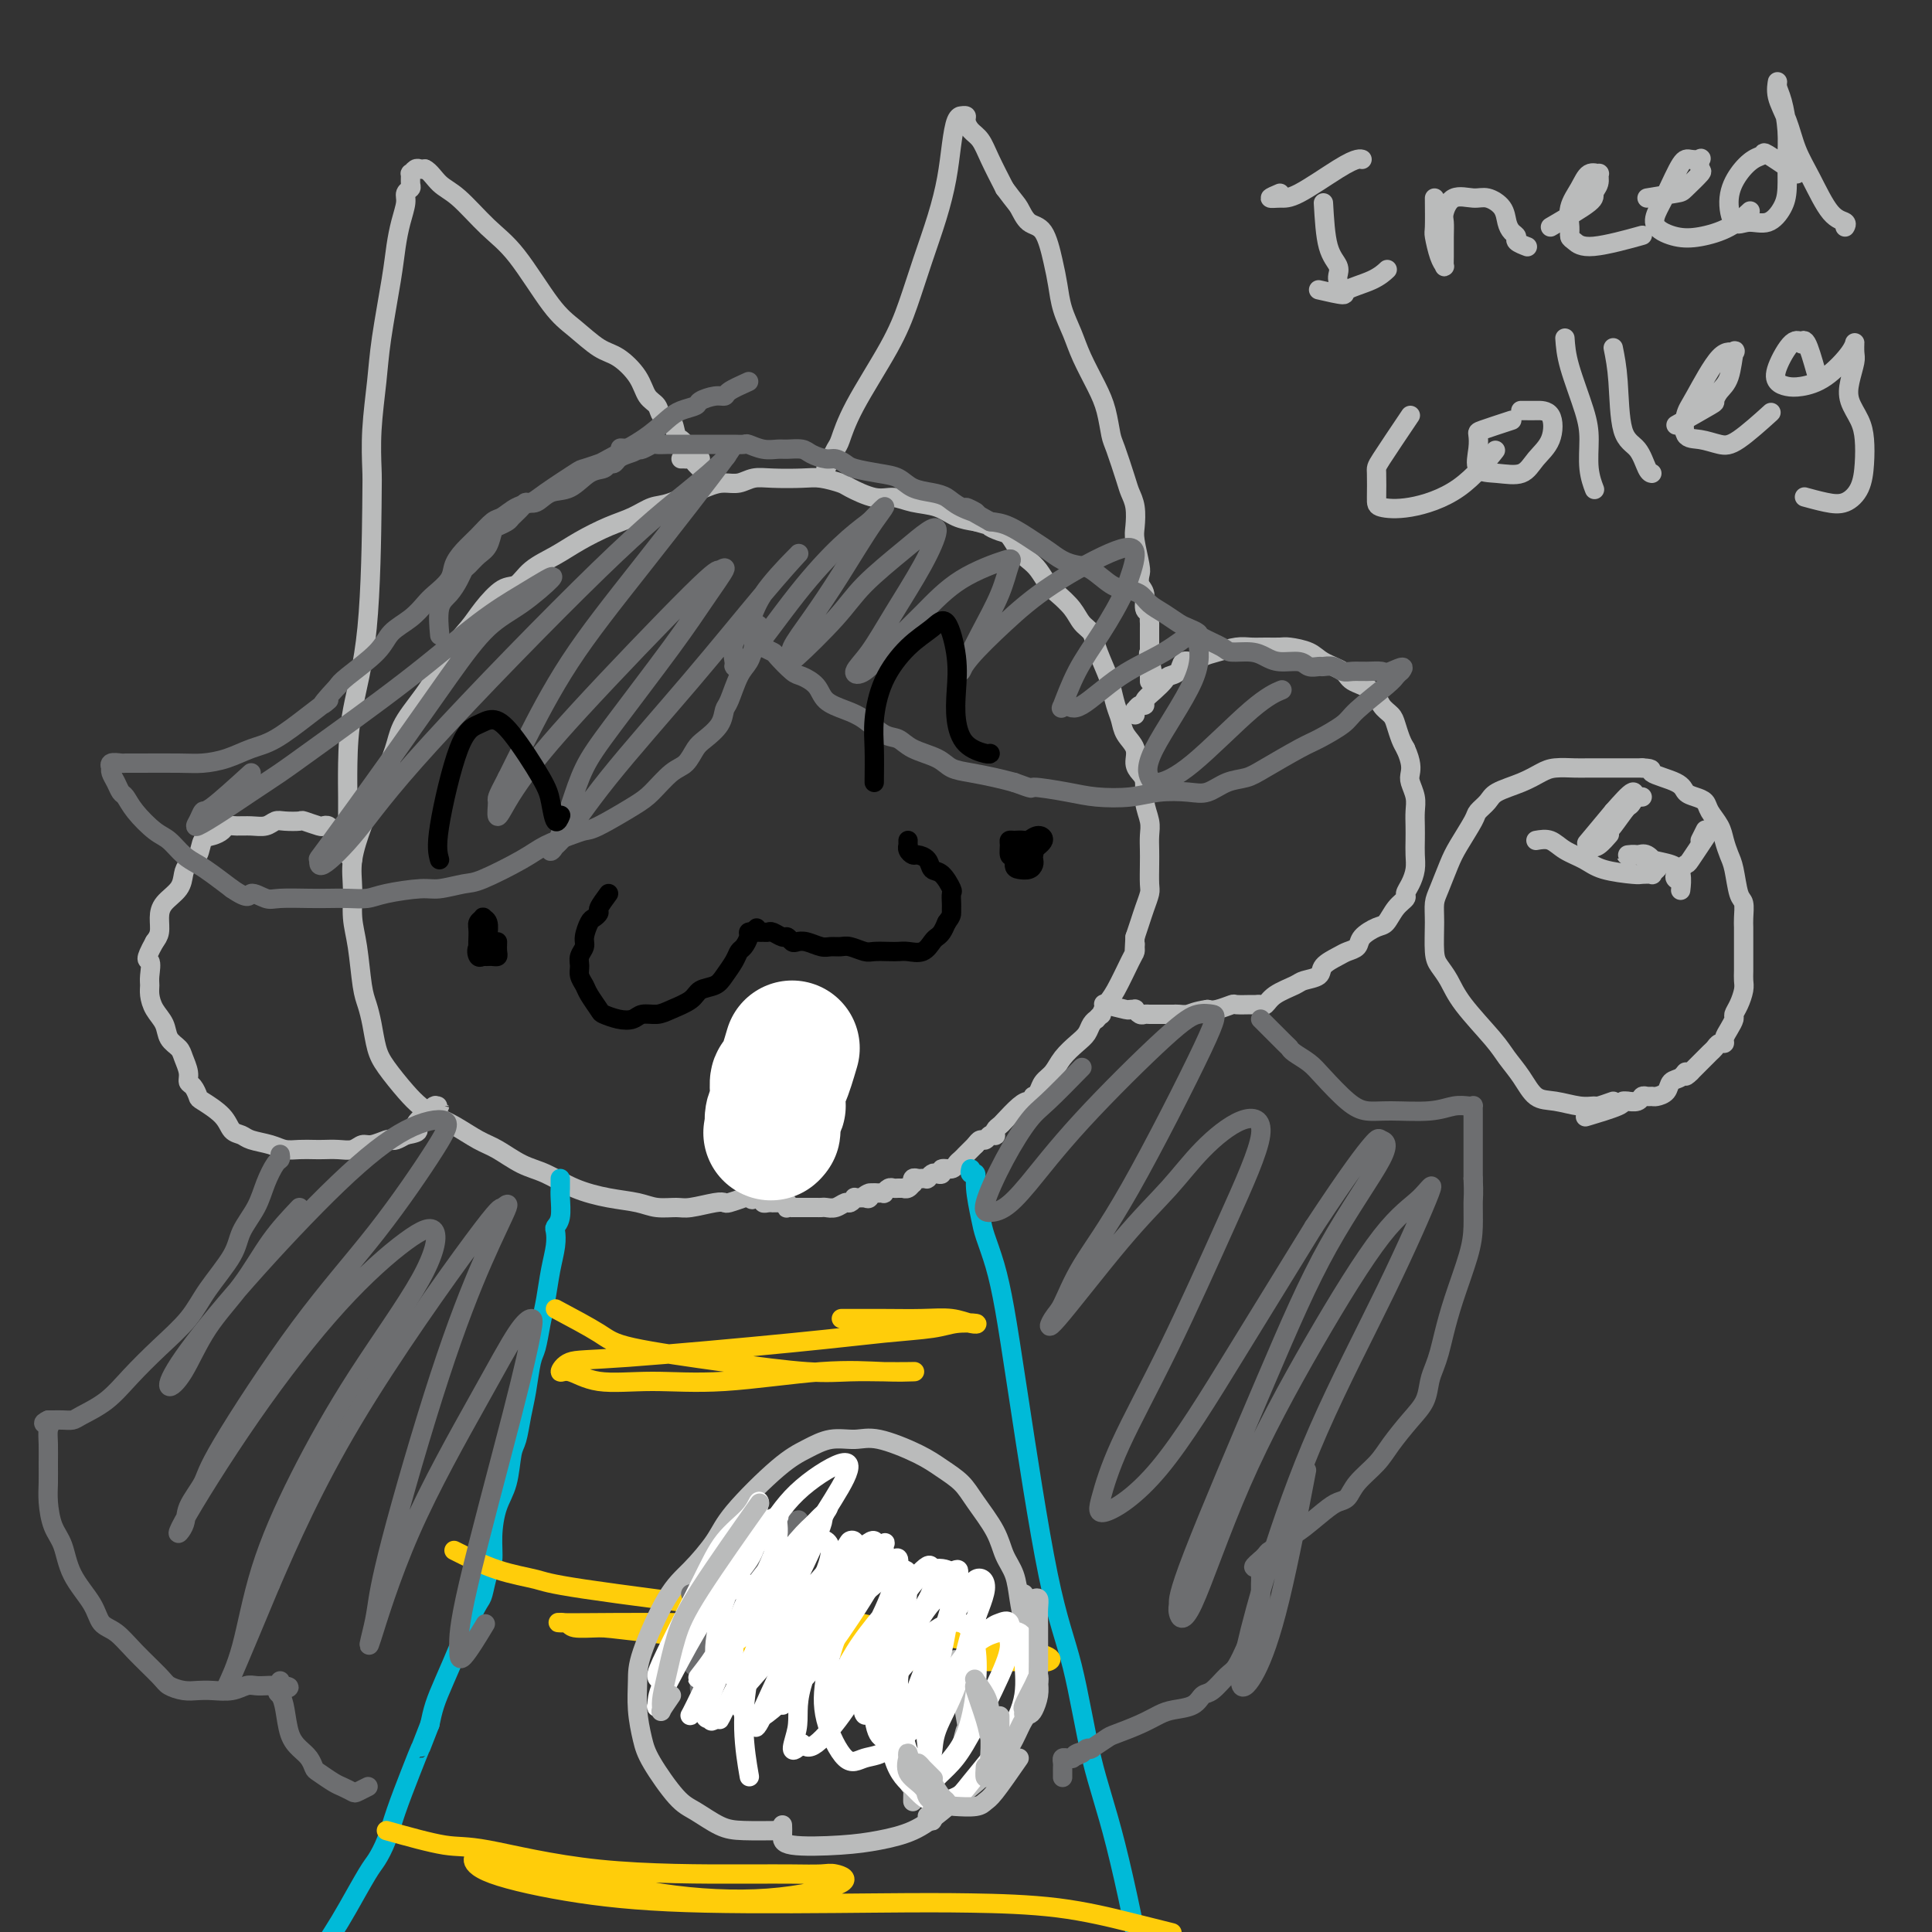 <svg viewBox='0 0 400 400' version='1.1' xmlns='http://www.w3.org/2000/svg' xmlns:xlink='http://www.w3.org/1999/xlink'><rect x="0" y="0" width="400" height="400" fill="#333333" stroke="none"/><g fill='none' stroke='rgb(186,187,187)' stroke-width='4' stroke-linecap='round' stroke-linejoin='round'><path d='M154,248c-1.179,0.414 -2.359,0.829 -3,1c-0.641,0.171 -0.744,0.099 -1,0c-0.256,-0.099 -0.664,-0.226 -2,0c-1.336,0.226 -3.601,0.804 -5,1c-1.399,0.196 -1.934,0.009 -3,0c-1.066,-0.009 -2.665,0.159 -4,0c-1.335,-0.159 -2.407,-0.646 -4,-1c-1.593,-0.354 -3.707,-0.574 -6,-1c-2.293,-0.426 -4.765,-1.058 -7,-2c-2.235,-0.942 -4.232,-2.196 -6,-3c-1.768,-0.804 -3.306,-1.160 -5,-2c-1.694,-0.840 -3.545,-2.164 -5,-3c-1.455,-0.836 -2.513,-1.184 -4,-2c-1.487,-0.816 -3.403,-2.101 -5,-3c-1.597,-0.899 -2.876,-1.411 -4,-2c-1.124,-0.589 -2.094,-1.255 -3,-2c-0.906,-0.745 -1.748,-1.568 -3,-3c-1.252,-1.432 -2.913,-3.474 -4,-5c-1.087,-1.526 -1.600,-2.536 -2,-4c-0.400,-1.464 -0.685,-3.383 -1,-5c-0.315,-1.617 -0.658,-2.931 -1,-4c-0.342,-1.069 -0.682,-1.893 -1,-4c-0.318,-2.107 -0.615,-5.497 -1,-8c-0.385,-2.503 -0.857,-4.118 -1,-6c-0.143,-1.882 0.044,-4.030 0,-6c-0.044,-1.970 -0.320,-3.761 0,-6c0.320,-2.239 1.234,-4.925 2,-7c0.766,-2.075 1.383,-3.537 2,-5'/><path d='M77,166c1.191,-5.053 2.169,-5.684 3,-7c0.831,-1.316 1.514,-3.317 2,-5c0.486,-1.683 0.775,-3.047 2,-5c1.225,-1.953 3.384,-4.496 5,-7c1.616,-2.504 2.687,-4.970 4,-7c1.313,-2.030 2.867,-3.625 4,-5c1.133,-1.375 1.846,-2.531 3,-4c1.154,-1.469 2.750,-3.250 4,-4c1.250,-0.750 2.153,-0.470 3,-1c0.847,-0.530 1.636,-1.871 3,-3c1.364,-1.129 3.303,-2.047 5,-3c1.697,-0.953 3.154,-1.941 5,-3c1.846,-1.059 4.083,-2.189 6,-3c1.917,-0.811 3.514,-1.303 5,-2c1.486,-0.697 2.862,-1.597 4,-2c1.138,-0.403 2.037,-0.308 4,-1c1.963,-0.692 4.991,-2.171 7,-3c2.009,-0.829 2.999,-1.006 4,-1c1.001,0.006 2.013,0.197 3,0c0.987,-0.197 1.949,-0.782 3,-1c1.051,-0.218 2.190,-0.071 4,0c1.810,0.071 4.290,0.065 6,0c1.710,-0.065 2.649,-0.190 4,0c1.351,0.190 3.115,0.695 4,1c0.885,0.305 0.890,0.409 2,1c1.110,0.591 3.325,1.668 5,2c1.675,0.332 2.811,-0.079 4,0c1.189,0.079 2.432,0.650 4,1c1.568,0.350 3.461,0.479 5,1c1.539,0.521 2.726,1.435 4,2c1.274,0.565 2.637,0.783 4,1'/><path d='M202,108c5.534,1.563 3.370,0.971 3,1c-0.370,0.029 1.056,0.678 2,1c0.944,0.322 1.408,0.317 2,1c0.592,0.683 1.312,2.055 2,3c0.688,0.945 1.343,1.463 2,2c0.657,0.537 1.316,1.092 2,2c0.684,0.908 1.391,2.168 2,3c0.609,0.832 1.118,1.235 2,2c0.882,0.765 2.138,1.892 3,3c0.862,1.108 1.330,2.196 2,3c0.670,0.804 1.541,1.324 2,2c0.459,0.676 0.504,1.507 1,3c0.496,1.493 1.441,3.649 2,5c0.559,1.351 0.732,1.898 1,3c0.268,1.102 0.631,2.760 1,4c0.369,1.240 0.742,2.062 1,3c0.258,0.938 0.399,1.993 1,3c0.601,1.007 1.663,1.966 2,3c0.337,1.034 -0.049,2.142 0,3c0.049,0.858 0.535,1.464 1,2c0.465,0.536 0.909,1.000 1,2c0.091,1.000 -0.172,2.535 0,4c0.172,1.465 0.778,2.862 1,4c0.222,1.138 0.060,2.019 0,3c-0.060,0.981 -0.019,2.061 0,3c0.019,0.939 0.016,1.735 0,3c-0.016,1.265 -0.046,2.999 0,4c0.046,1.001 0.167,1.268 0,2c-0.167,0.732 -0.622,1.928 -1,3c-0.378,1.072 -0.679,2.021 -1,3c-0.321,0.979 -0.660,1.990 -1,3'/><path d='M235,194c-0.308,5.417 -0.078,2.960 0,2c0.078,-0.960 0.004,-0.424 0,0c-0.004,0.424 0.061,0.734 0,1c-0.061,0.266 -0.250,0.487 -1,2c-0.750,1.513 -2.061,4.318 -3,6c-0.939,1.682 -1.505,2.240 -2,3c-0.495,0.760 -0.920,1.722 -1,2c-0.080,0.278 0.186,-0.130 0,0c-0.186,0.130 -0.825,0.796 -1,1c-0.175,0.204 0.115,-0.056 0,0c-0.115,0.056 -0.635,0.427 -1,1c-0.365,0.573 -0.574,1.346 -1,2c-0.426,0.654 -1.070,1.187 -2,2c-0.930,0.813 -2.148,1.907 -3,3c-0.852,1.093 -1.339,2.187 -2,3c-0.661,0.813 -1.497,1.346 -2,2c-0.503,0.654 -0.673,1.429 -1,2c-0.327,0.571 -0.810,0.939 -1,1c-0.190,0.061 -0.086,-0.183 0,0c0.086,0.183 0.153,0.794 0,1c-0.153,0.206 -0.528,0.005 -1,0c-0.472,-0.005 -1.041,0.184 -2,1c-0.959,0.816 -2.309,2.257 -3,3c-0.691,0.743 -0.724,0.786 -1,1c-0.276,0.214 -0.795,0.597 -1,1c-0.205,0.403 -0.096,0.825 0,1c0.096,0.175 0.181,0.102 0,0c-0.181,-0.102 -0.626,-0.234 -1,0c-0.374,0.234 -0.678,0.832 -1,1c-0.322,0.168 -0.664,-0.095 -1,0c-0.336,0.095 -0.668,0.547 -1,1'/><path d='M202,237c-3.798,3.797 -1.791,1.791 -1,1c0.791,-0.791 0.368,-0.366 0,0c-0.368,0.366 -0.681,0.671 -1,1c-0.319,0.329 -0.645,0.680 -1,1c-0.355,0.320 -0.739,0.608 -1,1c-0.261,0.392 -0.398,0.889 -1,1c-0.602,0.111 -1.668,-0.163 -2,0c-0.332,0.163 0.068,0.762 0,1c-0.068,0.238 -0.606,0.116 -1,0c-0.394,-0.116 -0.645,-0.227 -1,0c-0.355,0.227 -0.816,0.793 -1,1c-0.184,0.207 -0.092,0.054 0,0c0.092,-0.054 0.182,-0.011 0,0c-0.182,0.011 -0.636,-0.012 -1,0c-0.364,0.012 -0.636,0.060 -1,0c-0.364,-0.060 -0.819,-0.226 -1,0c-0.181,0.226 -0.086,0.845 0,1c0.086,0.155 0.164,-0.155 0,0c-0.164,0.155 -0.569,0.774 -1,1c-0.431,0.226 -0.889,0.060 -1,0c-0.111,-0.060 0.124,-0.012 0,0c-0.124,0.012 -0.606,-0.011 -1,0c-0.394,0.011 -0.698,0.055 -1,0c-0.302,-0.055 -0.602,-0.211 -1,0c-0.398,0.211 -0.895,0.789 -1,1c-0.105,0.211 0.182,0.057 0,0c-0.182,-0.057 -0.833,-0.015 -1,0c-0.167,0.015 0.151,0.004 0,0c-0.151,-0.004 -0.771,-0.001 -1,0c-0.229,0.001 -0.065,0.000 0,0c0.065,-0.000 0.033,-0.000 0,0'/><path d='M181,247c-3.482,1.486 -1.689,0.201 -1,0c0.689,-0.201 0.272,0.682 0,1c-0.272,0.318 -0.401,0.070 -1,0c-0.599,-0.070 -1.669,0.038 -2,0c-0.331,-0.038 0.076,-0.220 0,0c-0.076,0.220 -0.636,0.844 -1,1c-0.364,0.156 -0.531,-0.154 -1,0c-0.469,0.154 -1.240,0.773 -2,1c-0.760,0.227 -1.509,0.061 -2,0c-0.491,-0.061 -0.726,-0.016 -1,0c-0.274,0.016 -0.589,0.004 -1,0c-0.411,-0.004 -0.918,-0.001 -1,0c-0.082,0.001 0.262,0.000 0,0c-0.262,-0.000 -1.128,0.001 -2,0c-0.872,-0.001 -1.749,-0.004 -2,0c-0.251,0.004 0.125,0.015 0,0c-0.125,-0.015 -0.750,-0.057 -1,0c-0.250,0.057 -0.124,0.211 0,0c0.124,-0.211 0.244,-0.789 0,-1c-0.244,-0.211 -0.854,-0.057 -1,0c-0.146,0.057 0.172,0.015 0,0c-0.172,-0.015 -0.833,-0.004 -1,0c-0.167,0.004 0.162,0.002 0,0c-0.162,-0.002 -0.813,-0.004 -1,0c-0.187,0.004 0.091,0.015 0,0c-0.091,-0.015 -0.550,-0.056 -1,0c-0.450,0.056 -0.890,0.207 -1,0c-0.110,-0.207 0.112,-0.774 0,-1c-0.112,-0.226 -0.556,-0.113 -1,0'/><path d='M157,248c-2.422,-0.294 -0.475,-0.030 0,0c0.475,0.030 -0.520,-0.175 -1,0c-0.480,0.175 -0.443,0.729 0,0c0.443,-0.729 1.294,-2.742 2,-4c0.706,-1.258 1.267,-1.762 2,-3c0.733,-1.238 1.638,-3.211 2,-4c0.362,-0.789 0.181,-0.395 0,0'/><path d='M73,178c-0.455,-0.449 -0.909,-0.898 -1,-1c-0.091,-0.102 0.183,0.142 0,0c-0.183,-0.142 -0.822,-0.669 -1,-1c-0.178,-0.331 0.107,-0.467 0,-1c-0.107,-0.533 -0.604,-1.462 -1,-2c-0.396,-0.538 -0.692,-0.684 -1,-1c-0.308,-0.316 -0.630,-0.803 -1,-1c-0.370,-0.197 -0.788,-0.105 -1,0c-0.212,0.105 -0.217,0.223 -1,0c-0.783,-0.223 -2.345,-0.788 -3,-1c-0.655,-0.212 -0.405,-0.071 -1,0c-0.595,0.071 -2.036,0.072 -3,0c-0.964,-0.072 -1.453,-0.216 -2,0c-0.547,0.216 -1.154,0.793 -2,1c-0.846,0.207 -1.931,0.045 -3,0c-1.069,-0.045 -2.122,0.028 -3,0c-0.878,-0.028 -1.582,-0.155 -2,0c-0.418,0.155 -0.549,0.594 -1,1c-0.451,0.406 -1.220,0.779 -2,1c-0.780,0.221 -1.569,0.289 -2,1c-0.431,0.711 -0.504,2.066 -1,3c-0.496,0.934 -1.415,1.446 -2,2c-0.585,0.554 -0.835,1.149 -1,2c-0.165,0.851 -0.243,1.957 -1,3c-0.757,1.043 -2.193,2.022 -3,3c-0.807,0.978 -0.987,1.956 -1,3c-0.013,1.044 0.139,2.156 0,3c-0.139,0.844 -0.570,1.422 -1,2'/><path d='M32,195c-2.392,4.309 -1.371,3.580 -1,4c0.371,0.420 0.092,1.988 0,3c-0.092,1.012 0.002,1.468 0,2c-0.002,0.532 -0.099,1.140 0,2c0.099,0.860 0.393,1.973 1,3c0.607,1.027 1.526,1.969 2,3c0.474,1.031 0.505,2.150 1,3c0.495,0.850 1.456,1.431 2,2c0.544,0.569 0.671,1.126 1,2c0.329,0.874 0.859,2.064 1,3c0.141,0.936 -0.106,1.618 0,2c0.106,0.382 0.566,0.463 1,1c0.434,0.537 0.841,1.530 1,2c0.159,0.470 0.071,0.416 1,1c0.929,0.584 2.874,1.805 4,3c1.126,1.195 1.431,2.362 2,3c0.569,0.638 1.401,0.745 2,1c0.599,0.255 0.965,0.657 2,1c1.035,0.343 2.738,0.628 4,1c1.262,0.372 2.084,0.831 3,1c0.916,0.169 1.926,0.046 3,0c1.074,-0.046 2.213,-0.016 3,0c0.787,0.016 1.221,0.019 2,0c0.779,-0.019 1.904,-0.061 3,0c1.096,0.061 2.164,0.227 3,0c0.836,-0.227 1.442,-0.845 2,-1c0.558,-0.155 1.069,0.152 2,0c0.931,-0.152 2.280,-0.762 3,-1c0.720,-0.238 0.809,-0.102 1,0c0.191,0.102 0.483,0.172 1,0c0.517,-0.172 1.258,-0.586 2,-1'/><path d='M84,235c4.134,-0.731 1.970,-1.057 2,-2c0.030,-0.943 2.256,-2.501 3,-3c0.744,-0.499 0.008,0.063 0,0c-0.008,-0.063 0.712,-0.749 1,-1c0.288,-0.251 0.143,-0.067 0,0c-0.143,0.067 -0.286,0.018 0,0c0.286,-0.018 1.000,-0.005 1,0c-0.000,0.005 -0.714,0.001 -1,0c-0.286,-0.001 -0.143,-0.001 0,0'/><path d='M235,148c0.021,-0.454 0.043,-0.909 0,-1c-0.043,-0.091 -0.149,0.180 0,0c0.149,-0.180 0.555,-0.811 1,-1c0.445,-0.189 0.930,0.065 1,0c0.070,-0.065 -0.276,-0.450 0,-1c0.276,-0.550 1.172,-1.265 2,-2c0.828,-0.735 1.587,-1.488 2,-2c0.413,-0.512 0.480,-0.781 1,-1c0.520,-0.219 1.492,-0.387 2,-1c0.508,-0.613 0.551,-1.671 1,-2c0.449,-0.329 1.302,0.069 2,0c0.698,-0.069 1.239,-0.607 2,-1c0.761,-0.393 1.741,-0.641 3,-1c1.259,-0.359 2.797,-0.829 4,-1c1.203,-0.171 2.073,-0.044 3,0c0.927,0.044 1.912,0.004 3,0c1.088,-0.004 2.277,0.029 3,0c0.723,-0.029 0.978,-0.121 2,0c1.022,0.121 2.809,0.454 4,1c1.191,0.546 1.785,1.305 3,2c1.215,0.695 3.050,1.327 4,2c0.950,0.673 1.014,1.387 2,2c0.986,0.613 2.894,1.127 4,2c1.106,0.873 1.410,2.107 2,3c0.590,0.893 1.468,1.446 2,2c0.532,0.554 0.720,1.111 1,2c0.280,0.889 0.651,2.111 1,3c0.349,0.889 0.674,1.444 1,2'/><path d='M291,155c1.326,2.906 1.140,4.171 1,5c-0.140,0.829 -0.234,1.222 0,2c0.234,0.778 0.794,1.941 1,3c0.206,1.059 0.056,2.016 0,3c-0.056,0.984 -0.018,1.996 0,3c0.018,1.004 0.015,1.999 0,3c-0.015,1.001 -0.041,2.008 0,3c0.041,0.992 0.149,1.969 0,3c-0.149,1.031 -0.554,2.115 -1,3c-0.446,0.885 -0.933,1.570 -1,2c-0.067,0.430 0.287,0.604 0,1c-0.287,0.396 -1.214,1.013 -2,2c-0.786,0.987 -1.432,2.345 -2,3c-0.568,0.655 -1.057,0.609 -2,1c-0.943,0.391 -2.341,1.221 -3,2c-0.659,0.779 -0.580,1.508 -1,2c-0.420,0.492 -1.338,0.748 -2,1c-0.662,0.252 -1.067,0.501 -2,1c-0.933,0.499 -2.393,1.250 -3,2c-0.607,0.750 -0.362,1.501 -1,2c-0.638,0.499 -2.160,0.747 -3,1c-0.840,0.253 -0.999,0.513 -2,1c-1.001,0.487 -2.843,1.202 -4,2c-1.157,0.798 -1.627,1.678 -2,2c-0.373,0.322 -0.647,0.085 -1,0c-0.353,-0.085 -0.784,-0.019 -1,0c-0.216,0.019 -0.218,-0.009 -1,0c-0.782,0.009 -2.344,0.054 -3,0c-0.656,-0.054 -0.407,-0.207 -1,0c-0.593,0.207 -2.026,0.773 -3,1c-0.974,0.227 -1.487,0.113 -2,0'/><path d='M250,209c-2.654,0.381 -3.288,0.834 -4,1c-0.712,0.166 -1.500,0.044 -2,0c-0.500,-0.044 -0.711,-0.012 -1,0c-0.289,0.012 -0.655,0.003 -1,0c-0.345,-0.003 -0.670,-0.001 -1,0c-0.330,0.001 -0.665,0.001 -1,0c-0.335,-0.001 -0.668,-0.004 -1,0c-0.332,0.004 -0.662,0.015 -1,0c-0.338,-0.015 -0.683,-0.057 -1,0c-0.317,0.057 -0.607,0.212 -1,0c-0.393,-0.212 -0.891,-0.793 -1,-1c-0.109,-0.207 0.170,-0.042 0,0c-0.170,0.042 -0.788,-0.040 -1,0c-0.212,0.040 -0.019,0.203 -1,0c-0.981,-0.203 -3.138,-0.772 -4,-1c-0.862,-0.228 -0.431,-0.114 0,0'/><path d='M72,166c-0.000,1.108 -0.000,2.216 0,3c0.000,0.784 0.001,1.245 0,1c-0.001,-0.245 -0.004,-1.195 0,-2c0.004,-0.805 0.015,-1.465 0,-3c-0.015,-1.535 -0.056,-3.944 0,-7c0.056,-3.056 0.210,-6.760 1,-11c0.790,-4.240 2.215,-9.016 3,-17c0.785,-7.984 0.930,-19.174 1,-25c0.070,-5.826 0.064,-6.286 0,-8c-0.064,-1.714 -0.186,-4.680 0,-8c0.186,-3.320 0.679,-6.992 1,-10c0.321,-3.008 0.468,-5.351 1,-9c0.532,-3.649 1.448,-8.602 2,-12c0.552,-3.398 0.740,-5.239 1,-7c0.260,-1.761 0.591,-3.440 1,-5c0.409,-1.560 0.894,-3.000 1,-4c0.106,-1.000 -0.169,-1.559 0,-2c0.169,-0.441 0.780,-0.763 1,-1c0.220,-0.237 0.048,-0.389 0,-1c-0.048,-0.611 0.029,-1.680 0,-2c-0.029,-0.320 -0.162,0.110 0,0c0.162,-0.110 0.621,-0.760 1,-1c0.379,-0.240 0.680,-0.068 1,0c0.320,0.068 0.660,0.034 1,0'/><path d='M88,35c0.979,0.425 1.927,1.986 3,3c1.073,1.014 2.270,1.481 4,3c1.730,1.519 3.992,4.092 6,6c2.008,1.908 3.761,3.153 6,6c2.239,2.847 4.964,7.296 7,10c2.036,2.704 3.385,3.663 5,5c1.615,1.337 3.498,3.054 5,4c1.502,0.946 2.625,1.122 4,2c1.375,0.878 3.002,2.457 4,4c0.998,1.543 1.367,3.051 2,4c0.633,0.949 1.531,1.339 2,2c0.469,0.661 0.507,1.593 1,2c0.493,0.407 1.439,0.290 2,1c0.561,0.710 0.738,2.247 1,3c0.262,0.753 0.610,0.724 1,1c0.390,0.276 0.822,0.859 1,1c0.178,0.141 0.100,-0.159 0,0c-0.100,0.159 -0.224,0.777 0,1c0.224,0.223 0.795,0.049 1,0c0.205,-0.049 0.045,0.025 0,0c-0.045,-0.025 0.027,-0.150 0,0c-0.027,0.150 -0.151,0.576 0,1c0.151,0.424 0.579,0.845 1,1c0.421,0.155 0.835,0.044 1,0c0.165,-0.044 0.083,-0.022 0,0'/><path d='M141,95c0.446,-0.007 0.893,-0.013 1,0c0.107,0.013 -0.125,0.046 0,0c0.125,-0.046 0.608,-0.170 1,0c0.392,0.170 0.694,0.634 1,1c0.306,0.366 0.618,0.634 1,1c0.382,0.366 0.834,0.830 1,1c0.166,0.170 0.045,0.046 0,0c-0.045,-0.046 -0.013,-0.013 0,0c0.013,0.013 0.006,0.007 0,0'/><path d='M171,97c0.774,-1.594 1.547,-3.189 2,-4c0.453,-0.811 0.585,-0.839 1,-2c0.415,-1.161 1.112,-3.455 3,-7c1.888,-3.545 4.968,-8.340 7,-12c2.032,-3.660 3.017,-6.186 4,-9c0.983,-2.814 1.965,-5.917 3,-9c1.035,-3.083 2.124,-6.147 3,-9c0.876,-2.853 1.540,-5.496 2,-8c0.460,-2.504 0.716,-4.868 1,-7c0.284,-2.132 0.597,-4.033 1,-5c0.403,-0.967 0.895,-0.999 1,-1c0.105,-0.001 -0.176,0.029 0,0c0.176,-0.029 0.809,-0.117 1,0c0.191,0.117 -0.059,0.437 0,1c0.059,0.563 0.428,1.367 1,2c0.572,0.633 1.346,1.093 2,2c0.654,0.907 1.187,2.259 2,4c0.813,1.741 1.907,3.870 3,6'/><path d='M208,39c2.146,2.901 2.512,3.153 3,4c0.488,0.847 1.100,2.291 2,3c0.900,0.709 2.090,0.685 3,2c0.910,1.315 1.541,3.970 2,6c0.459,2.030 0.745,3.435 1,5c0.255,1.565 0.478,3.291 1,5c0.522,1.709 1.345,3.400 2,5c0.655,1.600 1.144,3.110 2,5c0.856,1.890 2.078,4.159 3,6c0.922,1.841 1.542,3.255 2,5c0.458,1.745 0.753,3.820 1,5c0.247,1.180 0.445,1.464 1,3c0.555,1.536 1.468,4.323 2,6c0.532,1.677 0.682,2.242 1,3c0.318,0.758 0.803,1.708 1,3c0.197,1.292 0.104,2.927 0,4c-0.104,1.073 -0.220,1.585 0,3c0.220,1.415 0.776,3.735 1,5c0.224,1.265 0.116,1.477 0,2c-0.116,0.523 -0.241,1.358 0,2c0.241,0.642 0.849,1.090 1,2c0.151,0.910 -0.156,2.283 0,3c0.156,0.717 0.774,0.777 1,1c0.226,0.223 0.061,0.609 0,1c-0.061,0.391 -0.016,0.788 0,1c0.016,0.212 0.004,0.238 0,1c-0.004,0.762 -0.001,2.259 0,3c0.001,0.741 0.000,0.724 0,1c-0.000,0.276 -0.000,0.843 0,1c0.000,0.157 0.000,-0.098 0,0c-0.000,0.098 -0.000,0.549 0,1'/><path d='M238,136c1.392,7.826 0.373,1.891 0,0c-0.373,-1.891 -0.100,0.263 0,1c0.100,0.737 0.027,0.058 0,0c-0.027,-0.058 -0.007,0.505 0,1c0.007,0.495 0.002,0.921 0,1c-0.002,0.079 -0.001,-0.189 0,0c0.001,0.189 0.000,0.836 0,1c-0.000,0.164 -0.000,-0.156 0,0c0.000,0.156 0.000,0.788 0,1c-0.000,0.212 -0.000,0.005 0,0c0.000,-0.005 0.000,0.191 0,0c-0.000,-0.191 -0.000,-0.769 0,-1c0.000,-0.231 0.000,-0.116 0,0'/></g>
<g fill='none' stroke='rgb(255,255,255)' stroke-width='28' stroke-linecap='round' stroke-linejoin='round'><path d='M164,217c-0.732,2.475 -1.464,4.949 -2,6c-0.536,1.051 -0.876,0.678 -1,1c-0.124,0.322 -0.033,1.339 0,2c0.033,0.661 0.009,0.966 0,1c-0.009,0.034 -0.001,-0.203 0,0c0.001,0.203 -0.003,0.845 0,1c0.003,0.155 0.015,-0.177 0,0c-0.015,0.177 -0.057,0.862 0,1c0.057,0.138 0.211,-0.273 0,0c-0.211,0.273 -0.789,1.228 -1,2c-0.211,0.772 -0.057,1.362 0,2c0.057,0.638 0.015,1.326 0,1c-0.015,-0.326 -0.004,-1.664 0,-2c0.004,-0.336 0.002,0.332 0,1'/><path d='M160,233c-0.667,2.667 -0.333,1.333 0,0'/></g>
<g fill='none' stroke='rgb(109,110,112)' stroke-width='4' stroke-linecap='round' stroke-linejoin='round'><path d='M155,79c-1.614,0.726 -3.229,1.451 -4,2c-0.771,0.549 -0.699,0.920 -1,1c-0.301,0.080 -0.975,-0.132 -2,0c-1.025,0.132 -2.402,0.607 -3,1c-0.598,0.393 -0.416,0.704 -1,1c-0.584,0.296 -1.933,0.576 -3,1c-1.067,0.424 -1.852,0.993 -3,2c-1.148,1.007 -2.660,2.452 -5,4c-2.340,1.548 -5.509,3.198 -7,4c-1.491,0.802 -1.305,0.754 -2,1c-0.695,0.246 -2.272,0.786 -3,1c-0.728,0.214 -0.608,0.103 -2,1c-1.392,0.897 -4.298,2.802 -6,4c-1.702,1.198 -2.202,1.689 -3,2c-0.798,0.311 -1.894,0.442 -3,1c-1.106,0.558 -2.223,1.542 -3,2c-0.777,0.458 -1.214,0.390 -2,1c-0.786,0.610 -1.919,1.896 -3,3c-1.081,1.104 -2.109,2.024 -3,3c-0.891,0.976 -1.644,2.008 -2,3c-0.356,0.992 -0.315,1.945 -1,3c-0.685,1.055 -2.094,2.212 -3,3c-0.906,0.788 -1.307,1.205 -2,2c-0.693,0.795 -1.677,1.967 -3,3c-1.323,1.033 -2.983,1.926 -4,3c-1.017,1.074 -1.389,2.328 -3,4c-1.611,1.672 -4.460,3.764 -6,5c-1.540,1.236 -1.770,1.618 -2,2'/><path d='M70,142c-5.567,5.987 -2.483,3.453 -2,3c0.483,-0.453 -1.634,1.175 -4,3c-2.366,1.825 -4.982,3.848 -7,5c-2.018,1.152 -3.440,1.433 -5,2c-1.560,0.567 -3.258,1.420 -5,2c-1.742,0.580 -3.526,0.888 -5,1c-1.474,0.112 -2.637,0.029 -5,0c-2.363,-0.029 -5.926,-0.004 -8,0c-2.074,0.004 -2.661,-0.014 -3,0c-0.339,0.014 -0.431,0.058 -1,0c-0.569,-0.058 -1.613,-0.220 -2,0c-0.387,0.220 -0.115,0.823 0,1c0.115,0.177 0.072,-0.070 0,0c-0.072,0.070 -0.173,0.457 0,1c0.173,0.543 0.619,1.241 1,2c0.381,0.759 0.696,1.578 1,2c0.304,0.422 0.598,0.449 1,1c0.402,0.551 0.912,1.628 2,3c1.088,1.372 2.755,3.038 4,4c1.245,0.962 2.068,1.219 3,2c0.932,0.781 1.971,2.086 3,3c1.029,0.914 2.046,1.438 3,2c0.954,0.562 1.844,1.160 3,2c1.156,0.840 2.578,1.920 4,3'/><path d='M48,184c3.844,2.641 3.455,1.244 4,1c0.545,-0.244 2.024,0.667 3,1c0.976,0.333 1.447,0.090 3,0c1.553,-0.090 4.186,-0.027 6,0c1.814,0.027 2.807,0.017 4,0c1.193,-0.017 2.586,-0.042 4,0c1.414,0.042 2.851,0.151 4,0c1.149,-0.151 2.011,-0.563 4,-1c1.989,-0.437 5.105,-0.900 7,-1c1.895,-0.100 2.567,0.164 4,0c1.433,-0.164 3.626,-0.754 5,-1c1.374,-0.246 1.930,-0.146 4,-1c2.070,-0.854 5.656,-2.660 8,-4c2.344,-1.340 3.446,-2.214 5,-3c1.554,-0.786 3.559,-1.482 5,-2c1.441,-0.518 2.318,-0.856 3,-1c0.682,-0.144 1.169,-0.092 3,-1c1.831,-0.908 5.005,-2.775 7,-4c1.995,-1.225 2.813,-1.808 4,-3c1.187,-1.192 2.745,-2.993 4,-4c1.255,-1.007 2.206,-1.219 3,-2c0.794,-0.781 1.430,-2.132 2,-3c0.570,-0.868 1.073,-1.254 2,-2c0.927,-0.746 2.279,-1.851 3,-3c0.721,-1.149 0.810,-2.342 1,-3c0.190,-0.658 0.482,-0.782 1,-2c0.518,-1.218 1.263,-3.531 2,-5c0.737,-1.469 1.466,-2.095 2,-3c0.534,-0.905 0.875,-2.090 1,-3c0.125,-0.910 0.036,-1.546 0,-2c-0.036,-0.454 -0.018,-0.727 0,-1'/><path d='M156,131c1.317,-3.049 1.110,-1.170 1,0c-0.110,1.170 -0.125,1.631 0,2c0.125,0.369 0.388,0.648 1,1c0.612,0.352 1.572,0.779 2,1c0.428,0.221 0.326,0.237 1,1c0.674,0.763 2.126,2.274 3,3c0.874,0.726 1.170,0.669 2,1c0.830,0.331 2.193,1.052 3,2c0.807,0.948 1.059,2.123 2,3c0.941,0.877 2.571,1.456 4,2c1.429,0.544 2.659,1.051 4,2c1.341,0.949 2.795,2.338 4,3c1.205,0.662 2.162,0.597 3,1c0.838,0.403 1.557,1.274 3,2c1.443,0.726 3.610,1.308 5,2c1.390,0.692 2.001,1.495 3,2c0.999,0.505 2.384,0.713 4,1c1.616,0.287 3.462,0.653 5,1c1.538,0.347 2.769,0.673 4,1'/><path d='M210,162c4.731,1.728 3.057,1.048 4,1c0.943,-0.048 4.503,0.537 7,1c2.497,0.463 3.931,0.805 6,1c2.069,0.195 4.772,0.241 7,0c2.228,-0.241 3.979,-0.771 6,-1c2.021,-0.229 4.312,-0.156 6,0c1.688,0.156 2.773,0.396 4,0c1.227,-0.396 2.594,-1.428 4,-2c1.406,-0.572 2.849,-0.685 4,-1c1.151,-0.315 2.009,-0.834 4,-2c1.991,-1.166 5.115,-2.981 7,-4c1.885,-1.019 2.532,-1.242 4,-2c1.468,-0.758 3.756,-2.049 5,-3c1.244,-0.951 1.444,-1.561 3,-3c1.556,-1.439 4.470,-3.706 6,-5c1.530,-1.294 1.678,-1.615 2,-2c0.322,-0.385 0.817,-0.834 1,-1c0.183,-0.166 0.052,-0.047 0,0c-0.052,0.047 -0.026,0.024 0,0'/><path d='M290,139c1.487,-1.701 -0.795,-0.455 -2,0c-1.205,0.455 -1.334,0.118 -2,0c-0.666,-0.118 -1.870,-0.017 -3,0c-1.130,0.017 -2.186,-0.048 -3,0c-0.814,0.048 -1.387,0.210 -2,0c-0.613,-0.210 -1.264,-0.792 -2,-1c-0.736,-0.208 -1.555,-0.041 -2,0c-0.445,0.041 -0.517,-0.044 -1,0c-0.483,0.044 -1.377,0.218 -2,0c-0.623,-0.218 -0.976,-0.828 -2,-1c-1.024,-0.172 -2.719,0.096 -4,0c-1.281,-0.096 -2.148,-0.554 -3,-1c-0.852,-0.446 -1.691,-0.879 -3,-1c-1.309,-0.121 -3.089,0.069 -4,0c-0.911,-0.069 -0.953,-0.399 -2,-1c-1.047,-0.601 -3.098,-1.473 -4,-2c-0.902,-0.527 -0.654,-0.707 -1,-1c-0.346,-0.293 -1.285,-0.698 -2,-1c-0.715,-0.302 -1.206,-0.501 -2,-1c-0.794,-0.499 -1.891,-1.297 -3,-2c-1.109,-0.703 -2.229,-1.309 -3,-2c-0.771,-0.691 -1.193,-1.467 -2,-2c-0.807,-0.533 -2.001,-0.825 -3,-1c-0.999,-0.175 -1.804,-0.235 -3,-1c-1.196,-0.765 -2.783,-2.234 -4,-3c-1.217,-0.766 -2.065,-0.828 -3,-1c-0.935,-0.172 -1.958,-0.452 -3,-1c-1.042,-0.548 -2.104,-1.363 -3,-2c-0.896,-0.637 -1.626,-1.094 -3,-2c-1.374,-0.906 -3.393,-2.259 -5,-3c-1.607,-0.741 -2.804,-0.871 -4,-1'/><path d='M205,108c-8.272,-4.598 -3.952,-2.593 -3,-2c0.952,0.593 -1.462,-0.226 -3,-1c-1.538,-0.774 -2.198,-1.503 -3,-2c-0.802,-0.497 -1.745,-0.763 -3,-1c-1.255,-0.237 -2.822,-0.444 -4,-1c-1.178,-0.556 -1.968,-1.459 -3,-2c-1.032,-0.541 -2.306,-0.719 -4,-1c-1.694,-0.281 -3.809,-0.667 -5,-1c-1.191,-0.333 -1.459,-0.615 -2,-1c-0.541,-0.385 -1.356,-0.874 -2,-1c-0.644,-0.126 -1.116,0.109 -2,0c-0.884,-0.109 -2.179,-0.564 -3,-1c-0.821,-0.436 -1.169,-0.853 -2,-1c-0.831,-0.147 -2.144,-0.025 -3,0c-0.856,0.025 -1.256,-0.046 -2,0c-0.744,0.046 -1.833,0.208 -3,0c-1.167,-0.208 -2.411,-0.788 -3,-1c-0.589,-0.212 -0.524,-0.057 -1,0c-0.476,0.057 -1.492,0.015 -2,0c-0.508,-0.015 -0.506,-0.004 -1,0c-0.494,0.004 -1.482,0.001 -2,0c-0.518,-0.001 -0.566,-0.000 -1,0c-0.434,0.000 -1.253,0.000 -2,0c-0.747,-0.000 -1.423,0.000 -2,0c-0.577,-0.000 -1.057,-0.001 -2,0c-0.943,0.001 -2.350,0.004 -3,0c-0.650,-0.004 -0.541,-0.015 -1,0c-0.459,0.015 -1.484,0.056 -2,0c-0.516,-0.056 -0.524,-0.207 -1,0c-0.476,0.207 -1.422,0.774 -2,1c-0.578,0.226 -0.789,0.113 -1,0'/><path d='M132,93c-6.538,-0.358 -2.382,-0.255 -1,0c1.382,0.255 -0.009,0.660 -1,1c-0.991,0.340 -1.580,0.614 -2,1c-0.420,0.386 -0.670,0.885 -1,1c-0.330,0.115 -0.738,-0.153 -1,0c-0.262,0.153 -0.377,0.728 -1,1c-0.623,0.272 -1.753,0.240 -3,1c-1.247,0.760 -2.609,2.311 -4,3c-1.391,0.689 -2.811,0.517 -4,1c-1.189,0.483 -2.149,1.621 -3,2c-0.851,0.379 -1.594,-0.000 -2,0c-0.406,0.000 -0.476,0.379 -1,1c-0.524,0.621 -1.502,1.483 -2,2c-0.498,0.517 -0.518,0.691 -1,1c-0.482,0.309 -1.428,0.755 -2,1c-0.572,0.245 -0.769,0.289 -1,1c-0.231,0.711 -0.495,2.090 -1,3c-0.505,0.910 -1.251,1.350 -2,2c-0.749,0.650 -1.501,1.511 -2,2c-0.499,0.489 -0.747,0.605 -1,1c-0.253,0.395 -0.513,1.070 -1,2c-0.487,0.930 -1.203,2.115 -2,3c-0.797,0.885 -1.676,1.469 -2,3c-0.324,1.531 -0.093,4.009 0,5c0.093,0.991 0.046,0.496 0,0'/></g>
<g fill='none' stroke='rgb(0,186,216)' stroke-width='4' stroke-linecap='round' stroke-linejoin='round'><path d='M116,244c-0.002,0.342 -0.004,0.683 0,1c0.004,0.317 0.015,0.608 0,1c-0.015,0.392 -0.056,0.883 0,2c0.056,1.117 0.208,2.859 0,4c-0.208,1.141 -0.777,1.680 -1,2c-0.223,0.320 -0.101,0.422 0,1c0.101,0.578 0.182,1.632 0,3c-0.182,1.368 -0.626,3.048 -1,5c-0.374,1.952 -0.678,4.174 -1,6c-0.322,1.826 -0.664,3.256 -1,5c-0.336,1.744 -0.667,3.801 -1,5c-0.333,1.199 -0.667,1.539 -1,3c-0.333,1.461 -0.666,4.042 -1,6c-0.334,1.958 -0.670,3.291 -1,5c-0.330,1.709 -0.653,3.793 -1,5c-0.347,1.207 -0.719,1.538 -1,3c-0.281,1.462 -0.470,4.056 -1,6c-0.530,1.944 -1.399,3.239 -2,5c-0.601,1.761 -0.934,3.989 -1,6c-0.066,2.011 0.134,3.804 0,5c-0.134,1.196 -0.601,1.794 -1,3c-0.399,1.206 -0.729,3.021 -1,4c-0.271,0.979 -0.482,1.122 -1,2c-0.518,0.878 -1.343,2.492 -2,4c-0.657,1.508 -1.145,2.909 -2,5c-0.855,2.091 -2.076,4.871 -3,7c-0.924,2.129 -1.550,3.608 -2,5c-0.450,1.392 -0.725,2.696 -1,4'/><path d='M89,357c-2.385,6.197 -1.847,4.690 -2,5c-0.153,0.310 -0.998,2.439 -2,5c-1.002,2.561 -2.162,5.556 -3,8c-0.838,2.444 -1.354,4.337 -2,6c-0.646,1.663 -1.422,3.097 -2,4c-0.578,0.903 -0.959,1.277 -2,3c-1.041,1.723 -2.743,4.796 -4,7c-1.257,2.204 -2.071,3.540 -3,5c-0.929,1.460 -1.975,3.045 -3,5c-1.025,1.955 -2.028,4.281 -3,6c-0.972,1.719 -1.911,2.831 -3,5c-1.089,2.169 -2.327,5.395 -3,7c-0.673,1.605 -0.779,1.589 -1,2c-0.221,0.411 -0.556,1.248 -1,2c-0.444,0.752 -0.995,1.418 -1,0c-0.005,-1.418 0.537,-4.920 1,-7c0.463,-2.080 0.847,-2.737 1,-3c0.153,-0.263 0.077,-0.131 0,0'/><path d='M201,242c-0.120,0.471 -0.240,0.942 0,1c0.240,0.058 0.841,-0.298 1,0c0.159,0.298 -0.123,1.248 0,3c0.123,1.752 0.652,4.305 1,6c0.348,1.695 0.514,2.532 1,4c0.486,1.468 1.291,3.567 2,6c0.709,2.433 1.322,5.198 2,9c0.678,3.802 1.421,8.640 3,19c1.579,10.360 3.996,26.243 6,36c2.004,9.757 3.596,13.390 5,19c1.404,5.610 2.618,13.199 4,19c1.382,5.801 2.930,9.815 5,18c2.070,8.185 4.661,20.543 6,29c1.339,8.457 1.425,13.015 2,18c0.575,4.985 1.639,10.397 2,15c0.361,4.603 0.019,8.395 0,11c-0.019,2.605 0.285,4.021 0,6c-0.285,1.979 -1.159,4.520 -2,6c-0.841,1.480 -1.650,1.898 -3,1c-1.350,-0.898 -3.243,-3.114 -4,-4c-0.757,-0.886 -0.379,-0.443 0,0'/></g>
<g fill='none' stroke='rgb(255,205,10)' stroke-width='4' stroke-linecap='round' stroke-linejoin='round'><path d='M115,271c3.466,1.848 6.931,3.697 9,5c2.069,1.303 2.740,2.062 7,3c4.260,0.938 12.107,2.055 19,3c6.893,0.945 12.831,1.717 17,2c4.169,0.283 6.567,0.076 9,0c2.433,-0.076 4.900,-0.023 7,0c2.100,0.023 3.832,0.014 5,0c1.168,-0.014 1.774,-0.032 1,0c-0.774,0.032 -2.926,0.116 -6,0c-3.074,-0.116 -7.071,-0.431 -13,0c-5.929,0.431 -13.789,1.610 -20,2c-6.211,0.390 -10.771,-0.008 -15,0c-4.229,0.008 -8.127,0.421 -11,0c-2.873,-0.421 -4.722,-1.678 -6,-2c-1.278,-0.322 -1.984,0.289 -2,0c-0.016,-0.289 0.659,-1.478 2,-2c1.341,-0.522 3.347,-0.378 12,-1c8.653,-0.622 23.952,-2.009 34,-3c10.048,-0.991 14.845,-1.585 19,-2c4.155,-0.415 7.667,-0.651 10,-1c2.333,-0.349 3.488,-0.812 5,-1c1.512,-0.188 3.382,-0.103 4,0c0.618,0.103 -0.014,0.224 -1,0c-0.986,-0.224 -2.325,-0.792 -4,-1c-1.675,-0.208 -3.686,-0.056 -6,0c-2.314,0.056 -4.931,0.015 -8,0c-3.069,-0.015 -6.591,-0.004 -8,0c-1.409,0.004 -0.704,0.002 0,0'/><path d='M94,321c2.972,1.494 5.944,2.988 9,4c3.056,1.012 6.195,1.542 8,2c1.805,0.458 2.275,0.843 10,2c7.725,1.157 22.703,3.086 31,4c8.297,0.914 9.911,0.812 12,1c2.089,0.188 4.651,0.667 7,1c2.349,0.333 4.485,0.519 7,1c2.515,0.481 5.410,1.256 7,2c1.590,0.744 1.874,1.457 2,2c0.126,0.543 0.094,0.916 -1,1c-1.094,0.084 -3.250,-0.120 -6,0c-2.750,0.120 -6.096,0.564 -15,0c-8.904,-0.564 -23.367,-2.137 -31,-3c-7.633,-0.863 -8.435,-1.017 -10,-1c-1.565,0.017 -3.893,0.204 -5,0c-1.107,-0.204 -0.994,-0.799 -2,-1c-1.006,-0.201 -3.132,-0.008 1,0c4.132,0.008 14.520,-0.167 24,0c9.480,0.167 18.051,0.678 26,1c7.949,0.322 15.275,0.454 21,1c5.725,0.546 9.850,1.505 13,2c3.150,0.495 5.324,0.525 8,1c2.676,0.475 5.855,1.395 7,2c1.145,0.605 0.255,0.894 0,1c-0.255,0.106 0.124,0.029 -5,0c-5.124,-0.029 -15.750,-0.008 -20,0c-4.250,0.008 -2.125,0.004 0,0'/><path d='M80,379c4.535,1.268 9.071,2.536 12,3c2.929,0.464 4.252,0.125 9,1c4.748,0.875 12.922,2.965 23,4c10.078,1.035 22.059,1.014 29,1c6.941,-0.014 8.840,-0.020 11,0c2.160,0.020 4.580,0.068 6,0c1.420,-0.068 1.840,-0.252 3,0c1.160,0.252 3.062,0.940 1,2c-2.062,1.060 -8.086,2.491 -15,3c-6.914,0.509 -14.718,0.096 -22,-1c-7.282,-1.096 -14.040,-2.874 -19,-4c-4.960,-1.126 -8.120,-1.599 -11,-2c-2.880,-0.401 -5.480,-0.731 -7,-1c-1.520,-0.269 -1.960,-0.478 -2,0c-0.040,0.478 0.321,1.645 4,3c3.679,1.355 10.675,2.900 18,4c7.325,1.100 14.977,1.754 26,2c11.023,0.246 25.417,0.084 35,0c9.583,-0.084 14.355,-0.089 20,0c5.645,0.089 12.163,0.271 18,1c5.837,0.729 10.995,2.004 15,3c4.005,0.996 6.859,1.713 8,2c1.141,0.287 0.571,0.143 0,0'/></g>
<g fill='none' stroke='rgb(109,110,112)' stroke-width='4' stroke-linecap='round' stroke-linejoin='round'><path d='M58,239c0.063,0.399 0.126,0.798 0,1c-0.126,0.202 -0.439,0.207 -1,1c-0.561,0.793 -1.368,2.374 -2,4c-0.632,1.626 -1.090,3.297 -2,5c-0.910,1.703 -2.272,3.437 -3,5c-0.728,1.563 -0.823,2.955 -2,5c-1.177,2.045 -3.436,4.742 -5,7c-1.564,2.258 -2.433,4.076 -4,6c-1.567,1.924 -3.834,3.955 -6,6c-2.166,2.045 -4.232,4.103 -6,6c-1.768,1.897 -3.237,3.633 -5,5c-1.763,1.367 -3.821,2.366 -5,3c-1.179,0.634 -1.479,0.902 -2,1c-0.521,0.098 -1.263,0.026 -2,0c-0.737,-0.026 -1.468,-0.007 -2,0c-0.532,0.007 -0.866,0.002 -1,0c-0.134,-0.002 -0.067,-0.001 0,0'/><path d='M10,294c-1.856,0.820 -0.497,0.869 0,1c0.497,0.131 0.133,0.343 0,1c-0.133,0.657 -0.034,1.757 0,3c0.034,1.243 0.001,2.627 0,4c-0.001,1.373 0.028,2.736 0,4c-0.028,1.264 -0.113,2.431 0,4c0.113,1.569 0.424,3.541 1,5c0.576,1.459 1.417,2.406 2,4c0.583,1.594 0.909,3.835 2,6c1.091,2.165 2.947,4.254 4,6c1.053,1.746 1.303,3.150 2,4c0.697,0.850 1.842,1.146 3,2c1.158,0.854 2.330,2.267 4,4c1.670,1.733 3.839,3.784 5,5c1.161,1.216 1.315,1.595 2,2c0.685,0.405 1.902,0.837 3,1c1.098,0.163 2.076,0.058 3,0c0.924,-0.058 1.794,-0.068 3,0c1.206,0.068 2.746,0.214 4,0c1.254,-0.214 2.221,-0.788 3,-1c0.779,-0.212 1.372,-0.061 2,0c0.628,0.061 1.293,0.033 2,0c0.707,-0.033 1.458,-0.071 2,0c0.542,0.071 0.877,0.250 1,0c0.123,-0.250 0.035,-0.929 0,-1c-0.035,-0.071 -0.018,0.464 0,1'/><path d='M58,349c3.572,0.196 1.001,0.685 0,1c-1.001,0.315 -0.433,0.454 0,1c0.433,0.546 0.732,1.498 1,3c0.268,1.502 0.504,3.553 1,5c0.496,1.447 1.253,2.289 2,3c0.747,0.711 1.484,1.289 2,2c0.516,0.711 0.811,1.553 1,2c0.189,0.447 0.273,0.499 1,1c0.727,0.501 2.097,1.451 3,2c0.903,0.549 1.339,0.697 2,1c0.661,0.303 1.548,0.762 2,1c0.452,0.238 0.468,0.256 1,0c0.532,-0.256 1.581,-0.788 2,-1c0.419,-0.212 0.210,-0.106 0,0'/><path d='M261,211c2.010,2.018 4.020,4.036 5,5c0.980,0.964 0.930,0.874 1,1c0.070,0.126 0.262,0.468 1,1c0.738,0.532 2.024,1.252 3,2c0.976,0.748 1.643,1.522 3,3c1.357,1.478 3.406,3.660 5,5c1.594,1.340 2.735,1.837 4,2c1.265,0.163 2.654,-0.009 5,0c2.346,0.009 5.648,0.198 8,0c2.352,-0.198 3.755,-0.782 5,-1c1.245,-0.218 2.334,-0.070 3,0c0.666,0.070 0.911,0.063 1,0c0.089,-0.063 0.024,-0.184 0,0c-0.024,0.184 -0.006,0.671 0,1c0.006,0.329 0.002,0.501 0,1c-0.002,0.499 -0.000,1.327 0,3c0.000,1.673 0.000,4.192 0,6c-0.000,1.808 -0.000,2.904 0,4'/><path d='M305,244c0.149,3.215 0.023,3.753 0,5c-0.023,1.247 0.057,3.205 0,5c-0.057,1.795 -0.253,3.429 -1,6c-0.747,2.571 -2.046,6.080 -3,9c-0.954,2.920 -1.564,5.250 -2,7c-0.436,1.750 -0.699,2.921 -1,4c-0.301,1.079 -0.640,2.066 -1,3c-0.360,0.934 -0.741,1.813 -1,3c-0.259,1.187 -0.394,2.680 -1,4c-0.606,1.320 -1.681,2.466 -3,4c-1.319,1.534 -2.881,3.458 -4,5c-1.119,1.542 -1.795,2.704 -3,4c-1.205,1.296 -2.939,2.726 -4,4c-1.061,1.274 -1.449,2.392 -2,3c-0.551,0.608 -1.264,0.706 -2,1c-0.736,0.294 -1.496,0.786 -3,2c-1.504,1.214 -3.751,3.151 -5,4c-1.249,0.849 -1.501,0.609 -2,1c-0.499,0.391 -1.244,1.411 -2,2c-0.756,0.589 -1.523,0.746 -2,1c-0.477,0.254 -0.664,0.604 -1,1c-0.336,0.396 -0.821,0.837 -1,1c-0.179,0.163 -0.051,0.046 0,0c0.051,-0.046 0.026,-0.023 0,0'/><path d='M261,323c-2.785,2.262 -0.746,1.417 0,1c0.746,-0.417 0.200,-0.406 0,0c-0.200,0.406 -0.054,1.206 0,2c0.054,0.794 0.015,1.581 0,2c-0.015,0.419 -0.007,0.468 0,1c0.007,0.532 0.013,1.547 0,2c-0.013,0.453 -0.044,0.346 0,1c0.044,0.654 0.163,2.070 0,3c-0.163,0.930 -0.609,1.374 -1,2c-0.391,0.626 -0.727,1.432 -1,2c-0.273,0.568 -0.482,0.896 -1,2c-0.518,1.104 -1.344,2.982 -2,4c-0.656,1.018 -1.141,1.176 -2,2c-0.859,0.824 -2.091,2.314 -3,3c-0.909,0.686 -1.494,0.568 -2,1c-0.506,0.432 -0.934,1.415 -2,2c-1.066,0.585 -2.770,0.771 -4,1c-1.230,0.229 -1.987,0.500 -3,1c-1.013,0.500 -2.282,1.230 -4,2c-1.718,0.770 -3.885,1.580 -5,2c-1.115,0.420 -1.177,0.452 -2,1c-0.823,0.548 -2.406,1.614 -3,2c-0.594,0.386 -0.201,0.093 0,0c0.201,-0.093 0.208,0.013 0,0c-0.208,-0.013 -0.631,-0.147 -1,0c-0.369,0.147 -0.685,0.573 -1,1'/><path d='M224,363c-3.515,1.563 -0.801,0.472 0,0c0.801,-0.472 -0.311,-0.323 -1,0c-0.689,0.323 -0.955,0.822 -1,1c-0.045,0.178 0.132,0.037 0,0c-0.132,-0.037 -0.571,0.031 -1,0c-0.429,-0.031 -0.847,-0.162 -1,0c-0.153,0.162 -0.041,0.618 0,1c0.041,0.382 0.011,0.690 0,1c-0.011,0.310 -0.003,0.622 0,1c0.003,0.378 0.001,0.822 0,1c-0.001,0.178 -0.000,0.089 0,0'/></g>
<g fill='none' stroke='rgb(0,0,0)' stroke-width='4' stroke-linecap='round' stroke-linejoin='round'><path d='M103,195c-0.024,0.732 -0.048,1.464 0,2c0.048,0.536 0.167,0.875 0,1c-0.167,0.125 -0.619,0.034 -1,0c-0.381,-0.034 -0.692,-0.012 -1,0c-0.308,0.012 -0.614,0.014 -1,0c-0.386,-0.014 -0.850,-0.043 -1,-1c-0.150,-0.957 0.016,-2.844 0,-4c-0.016,-1.156 -0.215,-1.583 0,-2c0.215,-0.417 0.842,-0.823 1,-1c0.158,-0.177 -0.153,-0.124 0,0c0.153,0.124 0.770,0.320 1,1c0.230,0.680 0.072,1.844 0,3c-0.072,1.156 -0.060,2.303 0,3c0.060,0.697 0.167,0.943 0,1c-0.167,0.057 -0.608,-0.076 -1,0c-0.392,0.076 -0.734,0.361 -1,0c-0.266,-0.361 -0.456,-1.366 0,-2c0.456,-0.634 1.559,-0.895 2,-1c0.441,-0.105 0.221,-0.052 0,0'/><path d='M212,176c-0.731,0.370 -1.461,0.740 -2,1c-0.539,0.260 -0.885,0.409 -1,0c-0.115,-0.409 0.001,-1.376 0,-2c-0.001,-0.624 -0.119,-0.907 0,-1c0.119,-0.093 0.477,0.002 1,0c0.523,-0.002 1.213,-0.103 2,0c0.787,0.103 1.673,0.410 2,1c0.327,0.590 0.095,1.465 0,2c-0.095,0.535 -0.054,0.731 0,1c0.054,0.269 0.122,0.613 0,1c-0.122,0.387 -0.433,0.819 -1,1c-0.567,0.181 -1.389,0.111 -2,0c-0.611,-0.111 -1.010,-0.262 -1,-1c0.010,-0.738 0.428,-2.063 1,-3c0.572,-0.937 1.298,-1.487 2,-2c0.702,-0.513 1.379,-0.988 2,-1c0.621,-0.012 1.187,0.440 1,1c-0.187,0.560 -1.127,1.228 -2,2c-0.873,0.772 -1.678,1.649 -2,2c-0.322,0.351 -0.161,0.175 0,0'/><path d='M126,185c-0.870,1.183 -1.740,2.365 -2,3c-0.260,0.635 0.089,0.722 0,1c-0.089,0.278 -0.616,0.746 -1,1c-0.384,0.254 -0.624,0.295 -1,1c-0.376,0.705 -0.886,2.076 -1,3c-0.114,0.924 0.169,1.403 0,2c-0.169,0.597 -0.790,1.314 -1,2c-0.210,0.686 -0.011,1.343 0,2c0.011,0.657 -0.167,1.313 0,2c0.167,0.687 0.680,1.403 1,2c0.320,0.597 0.446,1.075 1,2c0.554,0.925 1.537,2.296 2,3c0.463,0.704 0.406,0.739 1,1c0.594,0.261 1.837,0.747 3,1c1.163,0.253 2.245,0.272 3,0c0.755,-0.272 1.184,-0.836 2,-1c0.816,-0.164 2.018,0.073 3,0c0.982,-0.073 1.743,-0.455 3,-1c1.257,-0.545 3.009,-1.252 4,-2c0.991,-0.748 1.221,-1.538 2,-2c0.779,-0.462 2.106,-0.595 3,-1c0.894,-0.405 1.354,-1.082 2,-2c0.646,-0.918 1.479,-2.078 2,-3c0.521,-0.922 0.731,-1.606 1,-2c0.269,-0.394 0.598,-0.497 1,-1c0.402,-0.503 0.877,-1.405 1,-2c0.123,-0.595 -0.108,-0.884 0,-1c0.108,-0.116 0.554,-0.058 1,0'/><path d='M156,193c1.251,-1.702 0.377,-0.456 0,0c-0.377,0.456 -0.257,0.121 0,0c0.257,-0.121 0.650,-0.028 1,0c0.350,0.028 0.657,-0.007 1,0c0.343,0.007 0.722,0.058 1,0c0.278,-0.058 0.455,-0.226 1,0c0.545,0.226 1.457,0.844 2,1c0.543,0.156 0.715,-0.151 1,0c0.285,0.151 0.681,0.758 1,1c0.319,0.242 0.561,0.118 1,0c0.439,-0.118 1.075,-0.229 2,0c0.925,0.229 2.139,0.797 3,1c0.861,0.203 1.370,0.040 2,0c0.630,-0.040 1.380,0.042 2,0c0.620,-0.042 1.111,-0.207 2,0c0.889,0.207 2.177,0.787 3,1c0.823,0.213 1.183,0.059 2,0c0.817,-0.059 2.092,-0.022 3,0c0.908,0.022 1.447,0.031 2,0c0.553,-0.031 1.118,-0.102 2,0c0.882,0.102 2.082,0.375 3,0c0.918,-0.375 1.555,-1.400 2,-2c0.445,-0.600 0.697,-0.777 1,-1c0.303,-0.223 0.658,-0.492 1,-1c0.342,-0.508 0.671,-1.254 1,-2'/><path d='M196,191c1.000,-1.328 1.002,-1.649 1,-2c-0.002,-0.351 -0.006,-0.732 0,-1c0.006,-0.268 0.023,-0.424 0,-1c-0.023,-0.576 -0.085,-1.572 0,-2c0.085,-0.428 0.317,-0.287 0,-1c-0.317,-0.713 -1.184,-2.281 -2,-3c-0.816,-0.719 -1.581,-0.588 -2,-1c-0.419,-0.412 -0.490,-1.368 -1,-2c-0.510,-0.632 -1.457,-0.939 -2,-1c-0.543,-0.061 -0.681,0.123 -1,0c-0.319,-0.123 -0.817,-0.555 -1,-1c-0.183,-0.445 -0.049,-0.903 0,-1c0.049,-0.097 0.013,0.166 0,0c-0.013,-0.166 -0.004,-0.762 0,-1c0.004,-0.238 0.002,-0.119 0,0'/></g>
<g fill='none' stroke='rgb(186,187,187)' stroke-width='4' stroke-linecap='round' stroke-linejoin='round'><path d='M334,228c-1.212,0.430 -2.425,0.861 -3,1c-0.575,0.139 -0.513,-0.013 -1,0c-0.487,0.013 -1.524,0.191 -3,0c-1.476,-0.191 -3.393,-0.750 -5,-1c-1.607,-0.250 -2.906,-0.190 -4,-1c-1.094,-0.810 -1.984,-2.488 -3,-4c-1.016,-1.512 -2.160,-2.856 -3,-4c-0.840,-1.144 -1.378,-2.088 -3,-4c-1.622,-1.912 -4.329,-4.790 -6,-7c-1.671,-2.210 -2.305,-3.750 -3,-5c-0.695,-1.250 -1.452,-2.209 -2,-3c-0.548,-0.791 -0.887,-1.415 -1,-3c-0.113,-1.585 -0.001,-4.130 0,-6c0.001,-1.870 -0.108,-3.065 0,-4c0.108,-0.935 0.434,-1.612 1,-3c0.566,-1.388 1.374,-3.488 2,-5c0.626,-1.512 1.071,-2.435 2,-4c0.929,-1.565 2.341,-3.770 3,-5c0.659,-1.230 0.564,-1.485 1,-2c0.436,-0.515 1.403,-1.291 2,-2c0.597,-0.709 0.825,-1.353 2,-2c1.175,-0.647 3.299,-1.298 5,-2c1.701,-0.702 2.981,-1.456 4,-2c1.019,-0.544 1.776,-0.878 3,-1c1.224,-0.122 2.914,-0.033 4,0c1.086,0.033 1.570,0.009 3,0c1.430,-0.009 3.808,-0.002 5,0c1.192,0.002 1.198,0.001 2,0c0.802,-0.001 2.401,-0.000 4,0'/><path d='M340,159c2.960,0.134 1.360,0.469 2,1c0.640,0.531 3.518,1.258 5,2c1.482,0.742 1.567,1.500 2,2c0.433,0.500 1.215,0.741 2,1c0.785,0.259 1.572,0.534 2,1c0.428,0.466 0.496,1.123 1,2c0.504,0.877 1.444,1.976 2,3c0.556,1.024 0.727,1.974 1,3c0.273,1.026 0.648,2.127 1,3c0.352,0.873 0.683,1.519 1,3c0.317,1.481 0.621,3.799 1,5c0.379,1.201 0.834,1.287 1,2c0.166,0.713 0.045,2.053 0,3c-0.045,0.947 -0.012,1.500 0,2c0.012,0.500 0.004,0.948 0,2c-0.004,1.052 -0.004,2.708 0,4c0.004,1.292 0.011,2.220 0,3c-0.011,0.780 -0.041,1.413 0,2c0.041,0.587 0.152,1.130 0,2c-0.152,0.870 -0.566,2.068 -1,3c-0.434,0.932 -0.886,1.599 -1,2c-0.114,0.401 0.110,0.537 0,1c-0.110,0.463 -0.555,1.252 -1,2c-0.445,0.748 -0.892,1.456 -1,2c-0.108,0.544 0.122,0.923 0,1c-0.122,0.077 -0.596,-0.148 -1,0c-0.404,0.148 -0.738,0.670 -1,1c-0.262,0.330 -0.452,0.470 -1,1c-0.548,0.530 -1.455,1.450 -2,2c-0.545,0.550 -0.727,0.728 -1,1c-0.273,0.272 -0.636,0.636 -1,1'/><path d='M350,222c-1.588,1.650 -1.059,0.274 -1,0c0.059,-0.274 -0.351,0.553 -1,1c-0.649,0.447 -1.536,0.512 -2,1c-0.464,0.488 -0.506,1.398 -1,2c-0.494,0.602 -1.440,0.897 -2,1c-0.560,0.103 -0.732,0.013 -1,0c-0.268,-0.013 -0.631,0.049 -1,0c-0.369,-0.049 -0.744,-0.210 -1,0c-0.256,0.210 -0.392,0.790 -1,1c-0.608,0.210 -1.688,0.050 -2,0c-0.312,-0.050 0.143,0.012 0,0c-0.143,-0.012 -0.884,-0.096 -1,0c-0.116,0.096 0.392,0.372 -1,1c-1.392,0.628 -4.683,1.608 -6,2c-1.317,0.392 -0.658,0.196 0,0'/><path d='M340,165c-0.462,0.031 -0.924,0.063 -1,0c-0.076,-0.063 0.234,-0.220 0,0c-0.234,0.220 -1.014,0.817 -2,2c-0.986,1.183 -2.180,2.950 -3,4c-0.820,1.050 -1.267,1.381 -2,2c-0.733,0.619 -1.753,1.527 -2,2c-0.247,0.473 0.280,0.512 1,0c0.720,-0.512 1.634,-1.575 2,-2c0.366,-0.425 0.183,-0.213 0,0'/><path d='M354,172c-1.638,2.475 -3.276,4.951 -4,6c-0.724,1.049 -0.534,0.673 -1,1c-0.466,0.327 -1.587,1.357 -2,2c-0.413,0.643 -0.118,0.898 0,1c0.118,0.102 0.059,0.051 0,0'/><path d='M162,379c-2.944,0.034 -5.888,0.067 -8,0c-2.112,-0.067 -3.392,-0.235 -5,-1c-1.608,-0.765 -3.545,-2.128 -5,-3c-1.455,-0.872 -2.428,-1.254 -4,-3c-1.572,-1.746 -3.742,-4.855 -5,-7c-1.258,-2.145 -1.604,-3.326 -2,-5c-0.396,-1.674 -0.842,-3.842 -1,-6c-0.158,-2.158 -0.029,-4.306 0,-6c0.029,-1.694 -0.041,-2.934 1,-6c1.041,-3.066 3.194,-7.959 5,-11c1.806,-3.041 3.266,-4.232 5,-6c1.734,-1.768 3.744,-4.114 5,-6c1.256,-1.886 1.760,-3.314 4,-6c2.240,-2.686 6.216,-6.631 9,-9c2.784,-2.369 4.376,-3.162 6,-4c1.624,-0.838 3.280,-1.722 5,-2c1.720,-0.278 3.503,0.050 5,0c1.497,-0.050 2.706,-0.476 5,0c2.294,0.476 5.672,1.855 8,3c2.328,1.145 3.607,2.056 5,3c1.393,0.944 2.902,1.921 4,3c1.098,1.079 1.786,2.262 3,4c1.214,1.738 2.955,4.033 4,6c1.045,1.967 1.394,3.608 2,5c0.606,1.392 1.469,2.536 2,4c0.531,1.464 0.730,3.248 1,5c0.270,1.752 0.611,3.472 1,5c0.389,1.528 0.825,2.865 1,5c0.175,2.135 0.087,5.067 0,8'/><path d='M213,349c0.290,4.278 -0.487,3.473 -1,4c-0.513,0.527 -0.764,2.385 -2,5c-1.236,2.615 -3.459,5.986 -5,8c-1.541,2.014 -2.402,2.673 -4,4c-1.598,1.327 -3.935,3.324 -6,5c-2.065,1.676 -3.860,3.032 -6,4c-2.140,0.968 -4.626,1.548 -7,2c-2.374,0.452 -4.636,0.776 -8,1c-3.364,0.224 -7.829,0.349 -10,0c-2.171,-0.349 -2.046,-1.171 -2,-2c0.046,-0.829 0.013,-1.665 0,-2c-0.013,-0.335 -0.007,-0.167 0,0'/><path d='M189,372c0.003,0.470 0.005,0.940 0,1c-0.005,0.060 -0.018,-0.291 0,-1c0.018,-0.709 0.067,-1.777 0,-2c-0.067,-0.223 -0.251,0.398 -1,-1c-0.749,-1.398 -2.064,-4.816 -3,-7c-0.936,-2.184 -1.494,-3.135 -2,-4c-0.506,-0.865 -0.960,-1.644 -1,-2c-0.040,-0.356 0.335,-0.288 1,0c0.665,0.288 1.618,0.797 2,1c0.382,0.203 0.191,0.102 0,0'/><path d='M199,362c0.363,-1.792 0.726,-3.583 1,-4c0.274,-0.417 0.458,0.542 0,-2c-0.458,-2.542 -1.560,-8.583 -2,-11c-0.440,-2.417 -0.220,-1.208 0,0'/><path d='M265,40c-1.007,0.429 -2.015,0.857 -2,1c0.015,0.143 1.051,-0.000 2,0c0.949,0.000 1.809,0.144 4,-1c2.191,-1.144 5.711,-3.575 8,-5c2.289,-1.425 3.347,-1.845 4,-2c0.653,-0.155 0.901,-0.044 1,0c0.099,0.044 0.050,0.022 0,0'/><path d='M274,42c0.196,3.404 0.392,6.807 1,9c0.608,2.193 1.627,3.175 2,4c0.373,0.825 0.100,1.491 0,2c-0.100,0.509 -0.029,0.860 0,1c0.029,0.140 0.014,0.070 0,0'/><path d='M273,60c2.128,0.491 4.255,0.982 5,1c0.745,0.018 0.107,-0.439 1,-1c0.893,-0.561 3.317,-1.228 5,-2c1.683,-0.772 2.624,-1.649 3,-2c0.376,-0.351 0.188,-0.175 0,0'/><path d='M297,41c0.022,2.415 0.044,4.830 0,6c-0.044,1.170 -0.155,1.094 0,2c0.155,0.906 0.577,2.795 1,4c0.423,1.205 0.846,1.728 1,2c0.154,0.272 0.040,0.293 0,0c-0.040,-0.293 -0.007,-0.899 0,-2c0.007,-1.101 -0.014,-2.697 0,-4c0.014,-1.303 0.061,-2.312 0,-3c-0.061,-0.688 -0.230,-1.055 0,-2c0.230,-0.945 0.860,-2.468 2,-3c1.140,-0.532 2.792,-0.073 4,0c1.208,0.073 1.974,-0.240 3,0c1.026,0.240 2.311,1.034 3,2c0.689,0.966 0.780,2.105 1,3c0.220,0.895 0.567,1.546 1,2c0.433,0.454 0.951,0.709 1,1c0.049,0.291 -0.371,0.617 0,1c0.371,0.383 1.535,0.824 2,1c0.465,0.176 0.233,0.088 0,0'/><path d='M321,47c3.299,-1.931 6.598,-3.862 8,-5c1.402,-1.138 0.905,-1.484 1,-2c0.095,-0.516 0.780,-1.202 1,-2c0.220,-0.798 -0.026,-1.709 0,-2c0.026,-0.291 0.322,0.037 0,0c-0.322,-0.037 -1.264,-0.437 -2,0c-0.736,0.437 -1.267,1.713 -2,3c-0.733,1.287 -1.668,2.585 -2,4c-0.332,1.415 -0.059,2.946 0,4c0.059,1.054 -0.095,1.630 0,2c0.095,0.370 0.438,0.532 1,1c0.562,0.468 1.344,1.241 4,1c2.656,-0.241 7.188,-1.498 9,-2c1.812,-0.502 0.906,-0.251 0,0'/><path d='M341,41c2.400,-0.397 4.800,-0.793 6,-1c1.200,-0.207 1.199,-0.223 2,-1c0.801,-0.777 2.405,-2.313 3,-3c0.595,-0.687 0.183,-0.525 0,-1c-0.183,-0.475 -0.135,-1.586 0,-2c0.135,-0.414 0.359,-0.130 0,0c-0.359,0.130 -1.301,0.107 -2,0c-0.699,-0.107 -1.157,-0.298 -2,1c-0.843,1.298 -2.072,4.086 -3,6c-0.928,1.914 -1.554,2.953 -2,4c-0.446,1.047 -0.711,2.101 0,3c0.711,0.899 2.398,1.641 4,2c1.602,0.359 3.120,0.333 5,0c1.880,-0.333 4.121,-0.974 6,-2c1.879,-1.026 3.394,-2.436 4,-3c0.606,-0.564 0.303,-0.282 0,0'/><path d='M372,36c-2.464,-1.677 -4.927,-3.353 -6,-4c-1.073,-0.647 -0.755,-0.263 -1,0c-0.245,0.263 -1.052,0.406 -2,1c-0.948,0.594 -2.035,1.640 -3,3c-0.965,1.360 -1.807,3.035 -2,5c-0.193,1.965 0.264,4.219 1,5c0.736,0.781 1.752,0.090 3,0c1.248,-0.090 2.727,0.421 4,0c1.273,-0.421 2.338,-1.775 3,-3c0.662,-1.225 0.920,-2.320 1,-4c0.080,-1.680 -0.016,-3.944 0,-6c0.016,-2.056 0.146,-3.902 0,-6c-0.146,-2.098 -0.569,-4.447 -1,-6c-0.431,-1.553 -0.870,-2.311 -1,-3c-0.130,-0.689 0.050,-1.311 0,-1c-0.050,0.311 -0.331,1.554 0,3c0.331,1.446 1.273,3.094 2,5c0.727,1.906 1.238,4.070 2,6c0.762,1.930 1.773,3.628 3,6c1.227,2.372 2.669,5.419 4,7c1.331,1.581 2.551,1.695 3,2c0.449,0.305 0.128,0.801 0,1c-0.128,0.199 -0.064,0.099 0,0'/><path d='M292,86c-2.422,3.601 -4.845,7.202 -6,9c-1.155,1.798 -1.043,1.794 -1,3c0.043,1.206 0.016,3.621 0,5c-0.016,1.379 -0.021,1.720 1,2c1.021,0.280 3.067,0.498 6,0c2.933,-0.498 6.751,-1.711 10,-4c3.249,-2.289 5.928,-5.654 7,-7c1.072,-1.346 0.536,-0.673 0,0'/><path d='M313,87c-2.417,0.792 -4.833,1.585 -6,2c-1.167,0.415 -1.084,0.453 -1,1c0.084,0.547 0.171,1.602 0,3c-0.171,1.398 -0.599,3.139 0,4c0.599,0.861 2.226,0.844 4,1c1.774,0.156 3.695,0.487 5,0c1.305,-0.487 1.994,-1.791 3,-3c1.006,-1.209 2.329,-2.324 3,-4c0.671,-1.676 0.688,-3.913 0,-5c-0.688,-1.087 -2.082,-1.023 -3,-1c-0.918,0.023 -1.359,0.006 -2,0c-0.641,-0.006 -1.480,-0.002 -1,0c0.480,0.002 2.280,0.000 3,0c0.720,-0.000 0.360,-0.000 0,0'/><path d='M324,70c0.115,1.659 0.231,3.317 1,6c0.769,2.683 2.192,6.390 3,9c0.808,2.610 1.000,4.122 1,6c0.000,1.878 -0.192,4.121 0,6c0.192,1.879 0.769,3.394 1,4c0.231,0.606 0.115,0.303 0,0'/><path d='M334,72c0.386,1.917 0.773,3.834 1,7c0.227,3.166 0.296,7.580 1,10c0.704,2.420 2.044,2.844 3,4c0.956,1.156 1.526,3.042 2,4c0.474,0.958 0.850,0.988 1,1c0.150,0.012 0.075,0.006 0,0'/><path d='M347,88c2.861,-1.625 5.723,-3.249 7,-4c1.277,-0.751 0.971,-0.627 1,-1c0.029,-0.373 0.393,-1.242 1,-2c0.607,-0.758 1.456,-1.405 2,-3c0.544,-1.595 0.784,-4.136 1,-5c0.216,-0.864 0.410,-0.049 0,0c-0.410,0.049 -1.422,-0.667 -3,1c-1.578,1.667 -3.720,5.718 -5,8c-1.280,2.282 -1.697,2.795 -2,4c-0.303,1.205 -0.494,3.103 0,4c0.494,0.897 1.671,0.793 3,1c1.329,0.207 2.810,0.726 4,1c1.190,0.274 2.090,0.305 4,-1c1.910,-1.305 4.832,-3.944 6,-5c1.168,-1.056 0.584,-0.528 0,0'/><path d='M376,77c-0.722,-2.527 -1.444,-5.053 -2,-6c-0.556,-0.947 -0.945,-0.314 -1,0c-0.055,0.314 0.226,0.308 0,0c-0.226,-0.308 -0.957,-0.919 -2,0c-1.043,0.919 -2.399,3.367 -3,5c-0.601,1.633 -0.448,2.449 0,3c0.448,0.551 1.192,0.836 2,1c0.808,0.164 1.680,0.208 3,0c1.320,-0.208 3.087,-0.668 5,-2c1.913,-1.332 3.974,-3.536 5,-5c1.026,-1.464 1.019,-2.188 1,-2c-0.019,0.188 -0.051,1.288 0,2c0.051,0.712 0.185,1.035 0,2c-0.185,0.965 -0.690,2.571 -1,4c-0.310,1.429 -0.424,2.682 0,4c0.424,1.318 1.387,2.700 2,4c0.613,1.300 0.875,2.517 1,4c0.125,1.483 0.113,3.231 0,5c-0.113,1.769 -0.329,3.560 -1,5c-0.671,1.440 -1.798,2.530 -3,3c-1.202,0.470 -2.477,0.319 -4,0c-1.523,-0.319 -3.292,-0.805 -4,-1c-0.708,-0.195 -0.354,-0.097 0,0'/></g>
<g fill='none' stroke='rgb(109,110,112)' stroke-width='4' stroke-linecap='round' stroke-linejoin='round'><path d='M52,160c-3.177,2.893 -6.354,5.786 -8,7c-1.646,1.214 -1.762,0.748 -2,1c-0.238,0.252 -0.598,1.221 -1,2c-0.402,0.779 -0.847,1.368 0,1c0.847,-0.368 2.986,-1.692 5,-3c2.014,-1.308 3.904,-2.600 6,-4c2.096,-1.400 4.398,-2.909 6,-4c1.602,-1.091 2.505,-1.763 7,-5c4.495,-3.237 12.582,-9.040 19,-14c6.418,-4.960 11.167,-9.079 15,-12c3.833,-2.921 6.751,-4.645 9,-6c2.249,-1.355 3.828,-2.342 5,-3c1.172,-0.658 1.935,-0.989 1,0c-0.935,0.989 -3.568,3.296 -6,5c-2.432,1.704 -4.661,2.804 -7,5c-2.339,2.196 -4.786,5.486 -8,10c-3.214,4.514 -7.196,10.250 -12,17c-4.804,6.750 -10.432,14.513 -13,18c-2.568,3.487 -2.076,2.698 -2,3c0.076,0.302 -0.265,1.693 1,1c1.265,-0.693 4.137,-3.471 7,-7c2.863,-3.529 5.717,-7.808 15,-18c9.283,-10.192 24.995,-26.296 35,-36c10.005,-9.704 14.304,-13.006 18,-16c3.696,-2.994 6.789,-5.678 8,-7c1.211,-1.322 0.540,-1.282 1,-2c0.460,-0.718 2.051,-2.192 -1,2c-3.051,4.192 -10.746,14.052 -17,22c-6.254,7.948 -11.068,13.986 -15,20c-3.932,6.014 -6.980,12.004 -9,16c-2.020,3.996 -3.010,5.998 -4,8'/><path d='M105,161c-2.443,4.633 -2.050,4.214 -2,5c0.050,0.786 -0.242,2.777 0,3c0.242,0.223 1.020,-1.322 2,-3c0.980,-1.678 2.164,-3.487 4,-6c1.836,-2.513 4.323,-5.729 11,-13c6.677,-7.271 17.542,-18.598 23,-24c5.458,-5.402 5.507,-4.880 6,-5c0.493,-0.120 1.430,-0.881 1,0c-0.430,0.881 -2.225,3.403 -4,6c-1.775,2.597 -3.529,5.267 -7,10c-3.471,4.733 -8.658,11.528 -12,16c-3.342,4.472 -4.837,6.620 -6,9c-1.163,2.380 -1.994,4.990 -3,8c-1.006,3.010 -2.188,6.419 -3,8c-0.812,1.581 -1.255,1.335 -1,1c0.255,-0.335 1.208,-0.760 3,-3c1.792,-2.240 4.423,-6.295 9,-12c4.577,-5.705 11.098,-13.061 17,-20c5.902,-6.939 11.183,-13.460 15,-18c3.817,-4.540 6.171,-7.099 7,-8c0.829,-0.901 0.134,-0.143 0,0c-0.134,0.143 0.294,-0.329 -1,1c-1.294,1.329 -4.309,4.460 -6,7c-1.691,2.540 -2.057,4.487 -3,6c-0.943,1.513 -2.461,2.590 -3,4c-0.539,1.410 -0.099,3.154 0,4c0.099,0.846 -0.145,0.793 0,1c0.145,0.207 0.678,0.674 3,-2c2.322,-2.674 6.433,-8.489 10,-13c3.567,-4.511 6.591,-7.717 9,-10c2.409,-2.283 4.205,-3.641 6,-5'/><path d='M180,108c4.903,-5.032 3.161,-3.112 1,0c-2.161,3.112 -4.740,7.415 -7,11c-2.260,3.585 -4.201,6.453 -6,9c-1.799,2.547 -3.455,4.775 -4,6c-0.545,1.225 0.019,1.448 0,2c-0.019,0.552 -0.623,1.434 1,0c1.623,-1.434 5.474,-5.184 8,-8c2.526,-2.816 3.728,-4.698 6,-7c2.272,-2.302 5.613,-5.025 8,-7c2.387,-1.975 3.819,-3.204 5,-4c1.181,-0.796 2.112,-1.159 2,0c-0.112,1.159 -1.266,3.841 -3,7c-1.734,3.159 -4.049,6.795 -6,10c-1.951,3.205 -3.539,5.981 -5,8c-1.461,2.019 -2.794,3.283 -3,4c-0.206,0.717 0.716,0.889 2,0c1.284,-0.889 2.930,-2.837 5,-5c2.070,-2.163 4.565,-4.539 7,-7c2.435,-2.461 4.812,-5.006 8,-7c3.188,-1.994 7.188,-3.436 9,-4c1.812,-0.564 1.438,-0.251 1,1c-0.438,1.251 -0.938,3.440 -2,6c-1.062,2.560 -2.686,5.493 -4,8c-1.314,2.507 -2.320,4.590 -3,6c-0.680,1.410 -1.035,2.149 -1,2c0.035,-0.149 0.459,-1.187 2,-3c1.541,-1.813 4.197,-4.403 7,-7c2.803,-2.597 5.751,-5.201 10,-8c4.249,-2.799 9.798,-5.792 13,-7c3.202,-1.208 4.058,-0.631 4,1c-0.058,1.631 -1.029,4.315 -2,7'/><path d='M233,122c-1.186,2.749 -3.153,6.122 -5,9c-1.847,2.878 -3.576,5.259 -5,8c-1.424,2.741 -2.545,5.840 -3,7c-0.455,1.160 -0.245,0.381 0,0c0.245,-0.381 0.525,-0.363 1,0c0.475,0.363 1.145,1.071 3,0c1.855,-1.071 4.893,-3.919 8,-6c3.107,-2.081 6.282,-3.394 9,-5c2.718,-1.606 4.980,-3.506 6,-4c1.020,-0.494 0.798,0.419 1,2c0.202,1.581 0.826,3.830 -1,8c-1.826,4.170 -6.104,10.261 -8,14c-1.896,3.739 -1.411,5.128 -1,6c0.411,0.872 0.748,1.228 2,1c1.252,-0.228 3.418,-1.041 7,-4c3.582,-2.959 8.580,-8.066 12,-11c3.420,-2.934 5.263,-3.695 6,-4c0.737,-0.305 0.369,-0.152 0,0'/><path d='M62,250c-2.035,2.147 -4.070,4.295 -6,7c-1.930,2.705 -3.754,5.968 -6,9c-2.246,3.032 -4.912,5.835 -7,9c-2.088,3.165 -3.597,6.693 -5,9c-1.403,2.307 -2.700,3.393 -3,3c-0.300,-0.393 0.397,-2.265 3,-6c2.603,-3.735 7.112,-9.331 13,-16c5.888,-6.669 13.156,-14.410 19,-20c5.844,-5.590 10.264,-9.029 14,-11c3.736,-1.971 6.787,-2.474 8,-2c1.213,0.474 0.587,1.924 -2,6c-2.587,4.076 -7.135,10.779 -12,17c-4.865,6.221 -10.047,11.962 -16,20c-5.953,8.038 -12.677,18.373 -16,24c-3.323,5.627 -3.245,6.545 -4,8c-0.755,1.455 -2.344,3.448 -3,5c-0.656,1.552 -0.379,2.662 -1,4c-0.621,1.338 -2.141,2.902 0,-1c2.141,-3.902 7.942,-13.272 14,-22c6.058,-8.728 12.373,-16.813 18,-23c5.627,-6.187 10.567,-10.474 14,-13c3.433,-2.526 5.359,-3.289 6,-2c0.641,1.289 -0.005,4.632 -3,10c-2.995,5.368 -8.340,12.762 -13,20c-4.660,7.238 -8.634,14.321 -12,21c-3.366,6.679 -6.123,12.956 -8,19c-1.877,6.044 -2.874,11.857 -4,16c-1.126,4.143 -2.380,6.615 -3,8c-0.620,1.385 -0.606,1.681 1,-2c1.606,-3.681 4.803,-11.341 8,-19'/><path d='M56,328c3.815,-8.810 8.852,-20.335 17,-34c8.148,-13.665 19.406,-29.469 25,-37c5.594,-7.531 5.524,-6.787 6,-7c0.476,-0.213 1.497,-1.383 1,0c-0.497,1.383 -2.514,5.319 -5,11c-2.486,5.681 -5.441,13.107 -9,24c-3.559,10.893 -7.720,25.252 -10,34c-2.280,8.748 -2.678,11.886 -3,14c-0.322,2.114 -0.568,3.205 -1,5c-0.432,1.795 -1.051,4.294 0,1c1.051,-3.294 3.772,-12.383 8,-22c4.228,-9.617 9.964,-19.764 14,-27c4.036,-7.236 6.374,-11.561 8,-14c1.626,-2.439 2.541,-2.992 3,-3c0.459,-0.008 0.463,0.529 0,3c-0.463,2.471 -1.391,6.874 -4,17c-2.609,10.126 -6.898,25.973 -9,35c-2.102,9.027 -2.017,11.234 -2,13c0.017,1.766 -0.034,3.091 1,2c1.034,-1.091 3.153,-4.597 4,-6c0.847,-1.403 0.424,-0.701 0,0'/><path d='M224,221c-2.624,2.680 -5.248,5.359 -7,7c-1.752,1.641 -2.633,2.242 -4,4c-1.367,1.758 -3.220,4.671 -5,8c-1.780,3.329 -3.488,7.073 -4,9c-0.512,1.927 0.172,2.038 1,2c0.828,-0.038 1.800,-0.224 3,-1c1.200,-0.776 2.629,-2.142 5,-5c2.371,-2.858 5.684,-7.210 11,-13c5.316,-5.790 12.635,-13.019 17,-17c4.365,-3.981 5.778,-4.715 7,-5c1.222,-0.285 2.255,-0.123 3,0c0.745,0.123 1.203,0.205 -2,7c-3.203,6.795 -10.067,20.304 -15,29c-4.933,8.696 -7.937,12.580 -10,16c-2.063,3.420 -3.187,6.375 -4,8c-0.813,1.625 -1.316,1.921 -2,3c-0.684,1.079 -1.549,2.940 1,0c2.549,-2.940 8.513,-10.680 13,-16c4.487,-5.320 7.497,-8.220 10,-11c2.503,-2.780 4.498,-5.440 7,-8c2.502,-2.560 5.509,-5.021 8,-6c2.491,-0.979 4.465,-0.475 4,3c-0.465,3.475 -3.368,9.920 -7,18c-3.632,8.080 -7.992,17.796 -12,26c-4.008,8.204 -7.665,14.896 -10,20c-2.335,5.104 -3.350,8.619 -4,11c-0.650,2.381 -0.937,3.628 1,3c1.937,-0.628 6.098,-3.131 11,-9c4.902,-5.869 10.543,-15.106 16,-24c5.457,-8.894 10.728,-17.447 16,-26'/><path d='M272,254c7.584,-11.516 10.545,-15.306 12,-17c1.455,-1.694 1.405,-1.293 2,-1c0.595,0.293 1.834,0.477 0,4c-1.834,3.523 -6.741,10.384 -11,18c-4.259,7.616 -7.869,15.985 -13,28c-5.131,12.015 -11.784,27.674 -15,36c-3.216,8.326 -2.997,9.317 -3,10c-0.003,0.683 -0.229,1.058 0,2c0.229,0.942 0.914,2.452 3,-2c2.086,-4.452 5.574,-14.867 10,-25c4.426,-10.133 9.791,-19.983 15,-29c5.209,-9.017 10.263,-17.200 14,-22c3.737,-4.800 6.156,-6.218 8,-8c1.844,-1.782 3.111,-3.929 2,-1c-1.111,2.929 -4.601,10.934 -9,20c-4.399,9.066 -9.707,19.193 -14,29c-4.293,9.807 -7.571,19.292 -10,27c-2.429,7.708 -4.009,13.637 -5,18c-0.991,4.363 -1.393,7.158 -1,8c0.393,0.842 1.579,-0.269 3,-3c1.421,-2.731 3.075,-7.081 5,-15c1.925,-7.919 4.121,-19.405 5,-24c0.879,-4.595 0.439,-2.297 0,0'/><path d='M143,330c0.576,0.082 1.153,0.165 2,0c0.847,-0.165 1.965,-0.576 3,-2c1.035,-1.424 1.989,-3.861 3,-6c1.011,-2.139 2.080,-3.981 3,-5c0.920,-1.019 1.691,-1.216 2,-1c0.309,0.216 0.154,0.846 0,2c-0.154,1.154 -0.308,2.834 -1,5c-0.692,2.166 -1.921,4.819 -3,7c-1.079,2.181 -2.007,3.890 -3,6c-0.993,2.110 -2.051,4.620 -3,6c-0.949,1.380 -1.788,1.631 -2,2c-0.212,0.369 0.202,0.855 0,1c-0.202,0.145 -1.018,-0.051 0,-2c1.018,-1.949 3.872,-5.651 6,-9c2.128,-3.349 3.529,-6.345 5,-9c1.471,-2.655 3.013,-4.970 4,-6c0.987,-1.030 1.421,-0.775 2,-1c0.579,-0.225 1.304,-0.931 0,2c-1.304,2.931 -4.638,9.500 -7,14c-2.362,4.500 -3.753,6.932 -5,9c-1.247,2.068 -2.352,3.771 -3,5c-0.648,1.229 -0.840,1.984 -1,2c-0.160,0.016 -0.289,-0.707 0,-2c0.289,-1.293 0.994,-3.156 2,-6c1.006,-2.844 2.311,-6.670 4,-10c1.689,-3.330 3.762,-6.166 6,-9c2.238,-2.834 4.639,-5.667 6,-7c1.361,-1.333 1.680,-1.167 2,-1'/><path d='M165,315c1.491,-1.544 -1.783,3.098 -4,7c-2.217,3.902 -3.378,7.066 -5,10c-1.622,2.934 -3.705,5.640 -5,8c-1.295,2.360 -1.801,4.375 -2,5c-0.199,0.625 -0.092,-0.139 1,-2c1.092,-1.861 3.169,-4.817 4,-6c0.831,-1.183 0.415,-0.591 0,0'/></g>
<g fill='none' stroke='rgb(255,255,255)' stroke-width='4' stroke-linecap='round' stroke-linejoin='round'><path d='M155,328c-1.964,0.720 -3.927,1.439 -5,2c-1.073,0.561 -1.254,0.962 -2,2c-0.746,1.038 -2.056,2.713 -4,6c-1.944,3.287 -4.522,8.185 -6,11c-1.478,2.815 -1.855,3.545 -2,4c-0.145,0.455 -0.058,0.635 0,0c0.058,-0.635 0.085,-2.085 1,-4c0.915,-1.915 2.717,-4.294 5,-8c2.283,-3.706 5.046,-8.739 7,-12c1.954,-3.261 3.097,-4.752 4,-6c0.903,-1.248 1.564,-2.254 2,-3c0.436,-0.746 0.646,-1.233 1,-1c0.354,0.233 0.851,1.185 -1,4c-1.851,2.815 -6.050,7.494 -9,11c-2.950,3.506 -4.653,5.841 -6,8c-1.347,2.159 -2.340,4.143 -3,5c-0.660,0.857 -0.987,0.585 -1,0c-0.013,-0.585 0.287,-1.485 2,-5c1.713,-3.515 4.838,-9.645 7,-14c2.162,-4.355 3.360,-6.934 5,-9c1.640,-2.066 3.721,-3.619 5,-5c1.279,-1.381 1.756,-2.591 2,-3c0.244,-0.409 0.256,-0.017 0,1c-0.256,1.017 -0.781,2.659 -2,5c-1.219,2.341 -3.131,5.380 -5,8c-1.869,2.620 -3.696,4.821 -5,7c-1.304,2.179 -2.087,4.337 -3,6c-0.913,1.663 -1.957,2.832 -3,4'/><path d='M139,342c-2.975,4.843 -1.413,1.452 0,-1c1.413,-2.452 2.675,-3.963 4,-6c1.325,-2.037 2.712,-4.600 5,-8c2.288,-3.400 5.477,-7.637 8,-10c2.523,-2.363 4.380,-2.851 5,-3c0.620,-0.149 0.002,0.041 0,1c-0.002,0.959 0.613,2.687 -1,7c-1.613,4.313 -5.453,11.213 -8,16c-2.547,4.787 -3.800,7.463 -5,10c-1.200,2.537 -2.347,4.935 -3,6c-0.653,1.065 -0.811,0.798 -1,1c-0.189,0.202 -0.410,0.871 1,-2c1.410,-2.871 4.449,-9.284 7,-14c2.551,-4.716 4.613,-7.734 7,-11c2.387,-3.266 5.098,-6.779 7,-9c1.902,-2.221 2.995,-3.148 4,-4c1.005,-0.852 1.923,-1.627 1,1c-0.923,2.627 -3.687,8.656 -6,13c-2.313,4.344 -4.174,7.004 -6,10c-1.826,2.996 -3.617,6.328 -5,9c-1.383,2.672 -2.359,4.685 -3,6c-0.641,1.315 -0.946,1.933 -1,2c-0.054,0.067 0.141,-0.416 1,-2c0.859,-1.584 2.380,-4.267 4,-7c1.620,-2.733 3.340,-5.514 7,-10c3.660,-4.486 9.259,-10.675 12,-14c2.741,-3.325 2.624,-3.786 3,-4c0.376,-0.214 1.245,-0.181 1,1c-0.245,1.181 -1.604,3.510 -3,6c-1.396,2.490 -2.827,5.140 -5,9c-2.173,3.860 -5.086,8.930 -8,14'/><path d='M161,349c-2.957,5.901 -2.850,5.655 -3,6c-0.150,0.345 -0.558,1.282 -1,2c-0.442,0.718 -0.918,1.216 0,-1c0.918,-2.216 3.230,-7.145 5,-11c1.770,-3.855 2.998,-6.637 5,-10c2.002,-3.363 4.778,-7.308 7,-10c2.222,-2.692 3.891,-4.130 5,-5c1.109,-0.870 1.660,-1.173 2,-1c0.340,0.173 0.469,0.822 -1,4c-1.469,3.178 -4.538,8.884 -7,13c-2.462,4.116 -4.319,6.642 -6,9c-1.681,2.358 -3.187,4.548 -4,6c-0.813,1.452 -0.932,2.165 -1,2c-0.068,-0.165 -0.085,-1.208 1,-3c1.085,-1.792 3.273,-4.334 5,-7c1.727,-2.666 2.995,-5.456 5,-8c2.005,-2.544 4.748,-4.843 7,-7c2.252,-2.157 4.012,-4.173 5,-5c0.988,-0.827 1.204,-0.465 1,1c-0.204,1.465 -0.826,4.033 -2,7c-1.174,2.967 -2.898,6.334 -5,10c-2.102,3.666 -4.580,7.631 -6,10c-1.420,2.369 -1.781,3.143 -2,3c-0.219,-0.143 -0.297,-1.203 0,-2c0.297,-0.797 0.968,-1.332 2,-3c1.032,-1.668 2.425,-4.469 4,-7c1.575,-2.531 3.334,-4.791 6,-8c2.666,-3.209 6.240,-7.365 8,-9c1.760,-1.635 1.704,-0.748 2,0c0.296,0.748 0.942,1.357 0,4c-0.942,2.643 -3.471,7.322 -6,12'/><path d='M187,341c-1.666,3.387 -2.831,5.854 -4,8c-1.169,2.146 -2.343,3.971 -3,5c-0.657,1.029 -0.798,1.261 -1,1c-0.202,-0.261 -0.464,-1.017 0,-2c0.464,-0.983 1.654,-2.195 4,-6c2.346,-3.805 5.849,-10.202 8,-14c2.151,-3.798 2.950,-4.995 4,-6c1.050,-1.005 2.353,-1.817 3,-2c0.647,-0.183 0.640,0.263 0,3c-0.640,2.737 -1.911,7.766 -4,13c-2.089,5.234 -4.996,10.672 -6,13c-1.004,2.328 -0.104,1.546 0,2c0.104,0.454 -0.586,2.142 -1,3c-0.414,0.858 -0.551,0.884 0,-1c0.551,-1.884 1.790,-5.677 3,-9c1.210,-3.323 2.392,-6.176 4,-9c1.608,-2.824 3.643,-5.620 5,-8c1.357,-2.380 2.038,-4.343 3,-5c0.962,-0.657 2.206,-0.009 2,2c-0.206,2.009 -1.864,5.379 -3,9c-1.136,3.621 -1.752,7.493 -3,11c-1.248,3.507 -3.127,6.649 -4,9c-0.873,2.351 -0.739,3.910 -1,5c-0.261,1.090 -0.915,1.711 -1,1c-0.085,-0.711 0.399,-2.754 1,-5c0.601,-2.246 1.317,-4.696 2,-7c0.683,-2.304 1.332,-4.463 3,-7c1.668,-2.537 4.354,-5.453 6,-7c1.646,-1.547 2.251,-1.724 3,-2c0.749,-0.276 1.643,-0.650 2,0c0.357,0.650 0.179,2.325 0,4'/><path d='M209,340c0.168,1.562 -0.413,3.467 -2,7c-1.587,3.533 -4.180,8.695 -6,12c-1.820,3.305 -2.868,4.752 -4,6c-1.132,1.248 -2.348,2.295 -3,3c-0.652,0.705 -0.741,1.068 -1,0c-0.259,-1.068 -0.688,-3.567 -1,-6c-0.312,-2.433 -0.507,-4.799 0,-7c0.507,-2.201 1.715,-4.237 3,-6c1.285,-1.763 2.648,-3.251 4,-5c1.352,-1.749 2.693,-3.757 5,-5c2.307,-1.243 5.578,-1.721 7,-1c1.422,0.721 0.994,2.640 1,5c0.006,2.360 0.445,5.160 0,8c-0.445,2.840 -1.773,5.719 -4,9c-2.227,3.281 -5.352,6.963 -7,9c-1.648,2.037 -1.818,2.429 -3,3c-1.182,0.571 -3.377,1.320 -5,1c-1.623,-0.320 -2.674,-1.709 -4,-3c-1.326,-1.291 -2.928,-2.482 -4,-6c-1.072,-3.518 -1.615,-9.361 -1,-13c0.615,-3.639 2.387,-5.072 4,-7c1.613,-1.928 3.068,-4.351 5,-6c1.932,-1.649 4.340,-2.524 6,-2c1.660,0.524 2.571,2.446 3,5c0.429,2.554 0.375,5.739 0,9c-0.375,3.261 -1.070,6.599 -2,9c-0.930,2.401 -2.094,3.864 -3,5c-0.906,1.136 -1.552,1.944 -3,2c-1.448,0.056 -3.698,-0.639 -5,-2c-1.302,-1.361 -1.658,-3.389 -2,-6c-0.342,-2.611 -0.671,-5.806 -1,-9'/><path d='M186,349c-0.041,-4.365 1.357,-7.777 3,-11c1.643,-3.223 3.531,-6.257 6,-8c2.469,-1.743 5.518,-2.195 7,-2c1.482,0.195 1.397,1.036 1,3c-0.397,1.964 -1.107,5.049 -2,8c-0.893,2.951 -1.969,5.766 -4,9c-2.031,3.234 -5.016,6.886 -7,9c-1.984,2.114 -2.966,2.691 -4,3c-1.034,0.309 -2.119,0.349 -3,0c-0.881,-0.349 -1.557,-1.086 -2,-4c-0.443,-2.914 -0.653,-8.006 0,-12c0.653,-3.994 2.168,-6.891 4,-10c1.832,-3.109 3.982,-6.428 6,-8c2.018,-1.572 3.903,-1.395 5,-1c1.097,0.395 1.406,1.008 1,5c-0.406,3.992 -1.528,11.363 -3,16c-1.472,4.637 -3.295,6.540 -5,9c-1.705,2.460 -3.292,5.478 -5,7c-1.708,1.522 -3.536,1.547 -5,2c-1.464,0.453 -2.562,1.333 -4,0c-1.438,-1.333 -3.215,-4.879 -4,-8c-0.785,-3.121 -0.578,-5.818 0,-9c0.578,-3.182 1.525,-6.848 3,-10c1.475,-3.152 3.476,-5.791 6,-8c2.524,-2.209 5.570,-3.988 7,-4c1.430,-0.012 1.242,1.742 1,4c-0.242,2.258 -0.540,5.019 -2,8c-1.460,2.981 -4.082,6.180 -6,9c-1.918,2.820 -3.132,5.259 -5,8c-1.868,2.741 -4.391,5.783 -6,7c-1.609,1.217 -2.305,0.608 -3,0'/><path d='M166,361c-3.289,3.349 -1.511,-0.280 -1,-3c0.511,-2.720 -0.246,-4.531 1,-9c1.246,-4.469 4.494,-11.596 7,-16c2.506,-4.404 4.269,-6.085 6,-8c1.731,-1.915 3.431,-4.065 4,-5c0.569,-0.935 0.007,-0.655 0,0c-0.007,0.655 0.539,1.684 -1,5c-1.539,3.316 -5.164,8.917 -8,13c-2.836,4.083 -4.883,6.648 -7,9c-2.117,2.352 -4.304,4.492 -6,6c-1.696,1.508 -2.900,2.383 -4,3c-1.100,0.617 -2.096,0.975 -3,-1c-0.904,-1.975 -1.717,-6.284 -2,-10c-0.283,-3.716 -0.036,-6.839 1,-10c1.036,-3.161 2.862,-6.361 5,-9c2.138,-2.639 4.587,-4.719 7,-6c2.413,-1.281 4.790,-1.764 6,-1c1.210,0.764 1.254,2.775 0,6c-1.254,3.225 -3.805,7.663 -6,11c-2.195,3.337 -4.034,5.572 -7,9c-2.966,3.428 -7.060,8.049 -9,10c-1.940,1.951 -1.726,1.233 -2,1c-0.274,-0.233 -1.037,0.018 -1,-1c0.037,-1.018 0.874,-3.304 2,-6c1.126,-2.696 2.540,-5.802 4,-9c1.460,-3.198 2.965,-6.490 6,-11c3.035,-4.510 7.601,-10.239 10,-13c2.399,-2.761 2.633,-2.555 3,-3c0.367,-0.445 0.868,-1.543 0,0c-0.868,1.543 -3.105,5.727 -5,9c-1.895,3.273 -3.447,5.637 -5,8'/><path d='M161,330c-2.402,4.003 -3.409,5.509 -5,7c-1.591,1.491 -3.768,2.965 -5,4c-1.232,1.035 -1.521,1.630 -2,2c-0.479,0.370 -1.148,0.514 -1,-2c0.148,-2.514 1.112,-7.685 3,-12c1.888,-4.315 4.699,-7.773 7,-11c2.301,-3.227 4.090,-6.222 7,-9c2.910,-2.778 6.939,-5.340 9,-6c2.061,-0.660 2.153,0.583 1,3c-1.153,2.417 -3.551,6.009 -6,10c-2.449,3.991 -4.949,8.381 -8,12c-3.051,3.619 -6.655,6.467 -9,9c-2.345,2.533 -3.433,4.751 -5,7c-1.567,2.249 -3.614,4.529 -2,3c1.614,-1.529 6.890,-6.865 9,-9c2.110,-2.135 1.055,-1.067 0,0'/><path d='M164,325c-2.234,4.201 -4.469,8.402 -6,12c-1.531,3.598 -2.359,6.593 -3,10c-0.641,3.407 -1.096,7.225 -1,11c0.096,3.775 0.742,7.507 1,9c0.258,1.493 0.129,0.746 0,0'/></g>
<g fill='none' stroke='rgb(186,187,187)' stroke-width='4' stroke-linecap='round' stroke-linejoin='round'><path d='M192,376c0.421,0.521 0.842,1.042 1,1c0.158,-0.042 0.055,-0.647 0,-1c-0.055,-0.353 -0.060,-0.453 0,-1c0.060,-0.547 0.184,-1.543 0,-2c-0.184,-0.457 -0.676,-0.377 -1,-1c-0.324,-0.623 -0.478,-1.949 -1,-3c-0.522,-1.051 -1.410,-1.828 -2,-3c-0.590,-1.172 -0.880,-2.740 -1,-3c-0.120,-0.260 -0.069,0.788 0,1c0.069,0.212 0.154,-0.413 0,0c-0.154,0.413 -0.549,1.863 0,3c0.549,1.137 2.043,1.962 3,3c0.957,1.038 1.379,2.291 2,3c0.621,0.709 1.443,0.875 2,1c0.557,0.125 0.851,0.209 1,0c0.149,-0.209 0.155,-0.712 0,-1c-0.155,-0.288 -0.471,-0.363 -1,-1c-0.529,-0.637 -1.273,-1.838 -2,-3c-0.727,-1.162 -1.438,-2.287 -2,-3c-0.562,-0.713 -0.975,-1.016 -1,-1c-0.025,0.016 0.340,0.350 1,1c0.660,0.650 1.617,1.614 2,2c0.383,0.386 0.191,0.193 0,0'/><path d='M206,364c-0.424,0.735 -0.847,1.471 -1,1c-0.153,-0.471 -0.034,-2.147 0,-3c0.034,-0.853 -0.015,-0.881 0,-2c0.015,-1.119 0.096,-3.329 0,-5c-0.096,-1.671 -0.367,-2.803 -1,-4c-0.633,-1.197 -1.627,-2.459 -2,-3c-0.373,-0.541 -0.125,-0.360 0,0c0.125,0.360 0.127,0.898 0,1c-0.127,0.102 -0.384,-0.231 0,1c0.384,1.231 1.409,4.028 2,6c0.591,1.972 0.747,3.119 1,4c0.253,0.881 0.604,1.496 1,2c0.396,0.504 0.838,0.898 1,1c0.162,0.102 0.043,-0.086 0,0c-0.043,0.086 -0.012,0.446 0,-1c0.012,-1.446 0.003,-4.699 0,-6c-0.003,-1.301 -0.002,-0.651 0,0'/><path d='M212,330c-0.091,0.426 -0.182,0.851 0,1c0.182,0.149 0.637,0.021 1,0c0.363,-0.021 0.633,0.066 1,0c0.367,-0.066 0.830,-0.286 1,0c0.170,0.286 0.046,1.076 0,2c-0.046,0.924 -0.015,1.981 0,4c0.015,2.019 0.015,5.000 0,7c-0.015,2.000 -0.047,3.020 0,4c0.047,0.980 0.171,1.919 0,3c-0.171,1.081 -0.636,2.303 -1,3c-0.364,0.697 -0.627,0.867 -1,1c-0.373,0.133 -0.857,0.227 -1,0c-0.143,-0.227 0.053,-0.775 0,-1c-0.053,-0.225 -0.356,-0.128 0,-1c0.356,-0.872 1.371,-2.712 2,-4c0.629,-1.288 0.871,-2.023 1,-2c0.129,0.023 0.144,0.804 0,2c-0.144,1.196 -0.448,2.806 -1,4c-0.552,1.194 -1.353,1.972 -2,3c-0.647,1.028 -1.140,2.307 -2,4c-0.860,1.693 -2.087,3.802 -3,5c-0.913,1.198 -1.513,1.486 -2,2c-0.487,0.514 -0.862,1.254 -1,1c-0.138,-0.254 -0.039,-1.501 0,-2c0.039,-0.499 0.020,-0.249 0,0'/><path d='M211,364c-1.915,2.762 -3.831,5.525 -5,7c-1.169,1.475 -1.592,1.663 -2,2c-0.408,0.337 -0.802,0.821 -2,1c-1.198,0.179 -3.199,0.051 -4,0c-0.801,-0.051 -0.400,-0.026 0,0'/><path d='M139,351c-0.850,1.234 -1.701,2.468 -2,3c-0.299,0.532 -0.048,0.363 0,0c0.048,-0.363 -0.108,-0.920 0,-2c0.108,-1.080 0.479,-2.685 1,-5c0.521,-2.315 1.191,-5.342 2,-8c0.809,-2.658 1.756,-4.946 5,-10c3.244,-5.054 8.784,-12.872 11,-16c2.216,-3.128 1.108,-1.564 0,0'/><path d='M318,174c1.029,-0.180 2.059,-0.360 3,0c0.941,0.360 1.795,1.259 3,2c1.205,0.741 2.761,1.323 4,2c1.239,0.677 2.159,1.450 4,2c1.841,0.550 4.602,0.876 6,1c1.398,0.124 1.434,0.046 2,0c0.566,-0.046 1.662,-0.058 2,0c0.338,0.058 -0.083,0.187 0,0c0.083,-0.187 0.670,-0.691 1,-1c0.330,-0.309 0.402,-0.422 0,-1c-0.402,-0.578 -1.279,-1.620 -2,-2c-0.721,-0.380 -1.285,-0.099 -2,0c-0.715,0.099 -1.580,0.015 -2,0c-0.420,-0.015 -0.396,0.039 0,0c0.396,-0.039 1.164,-0.171 2,0c0.836,0.171 1.741,0.645 3,1c1.259,0.355 2.874,0.590 4,1c1.126,0.410 1.765,0.995 2,2c0.235,1.005 0.067,2.430 0,3c-0.067,0.570 -0.034,0.285 0,0'/><path d='M334,168c-2.083,2.500 -4.167,5.000 -5,6c-0.833,1.000 -0.417,0.500 0,0'/><path d='M334,168c1.661,-1.887 3.321,-3.774 4,-4c0.679,-0.226 0.375,1.208 0,2c-0.375,0.792 -0.821,0.940 -1,1c-0.179,0.060 -0.089,0.030 0,0'/><path d='M352,174c0.417,-0.833 0.833,-1.667 1,-2c0.167,-0.333 0.083,-0.167 0,0'/></g>
<g fill='none' stroke='rgb(0,0,0)' stroke-width='4' stroke-linecap='round' stroke-linejoin='round'><path d='M91,178c-0.351,-1.288 -0.701,-2.577 0,-7c0.701,-4.423 2.454,-11.982 4,-16c1.546,-4.018 2.887,-4.495 4,-5c1.113,-0.505 2.000,-1.037 3,-1c1.000,0.037 2.114,0.644 4,3c1.886,2.356 4.544,6.463 6,9c1.456,2.537 1.710,3.505 2,5c0.290,1.495 0.617,3.518 1,4c0.383,0.482 0.824,-0.577 1,-1c0.176,-0.423 0.088,-0.212 0,0'/><path d='M181,162c0.029,-2.472 0.059,-4.944 0,-7c-0.059,-2.056 -0.206,-3.695 0,-6c0.206,-2.305 0.767,-5.277 2,-8c1.233,-2.723 3.140,-5.199 5,-7c1.860,-1.801 3.674,-2.927 5,-4c1.326,-1.073 2.163,-2.092 3,-1c0.837,1.092 1.674,4.296 2,7c0.326,2.704 0.140,4.907 0,7c-0.140,2.093 -0.234,4.078 0,6c0.234,1.922 0.795,3.783 2,5c1.205,1.217 3.055,1.789 4,2c0.945,0.211 0.984,0.060 1,0c0.016,-0.060 0.008,-0.030 0,0'/></g>
</svg>